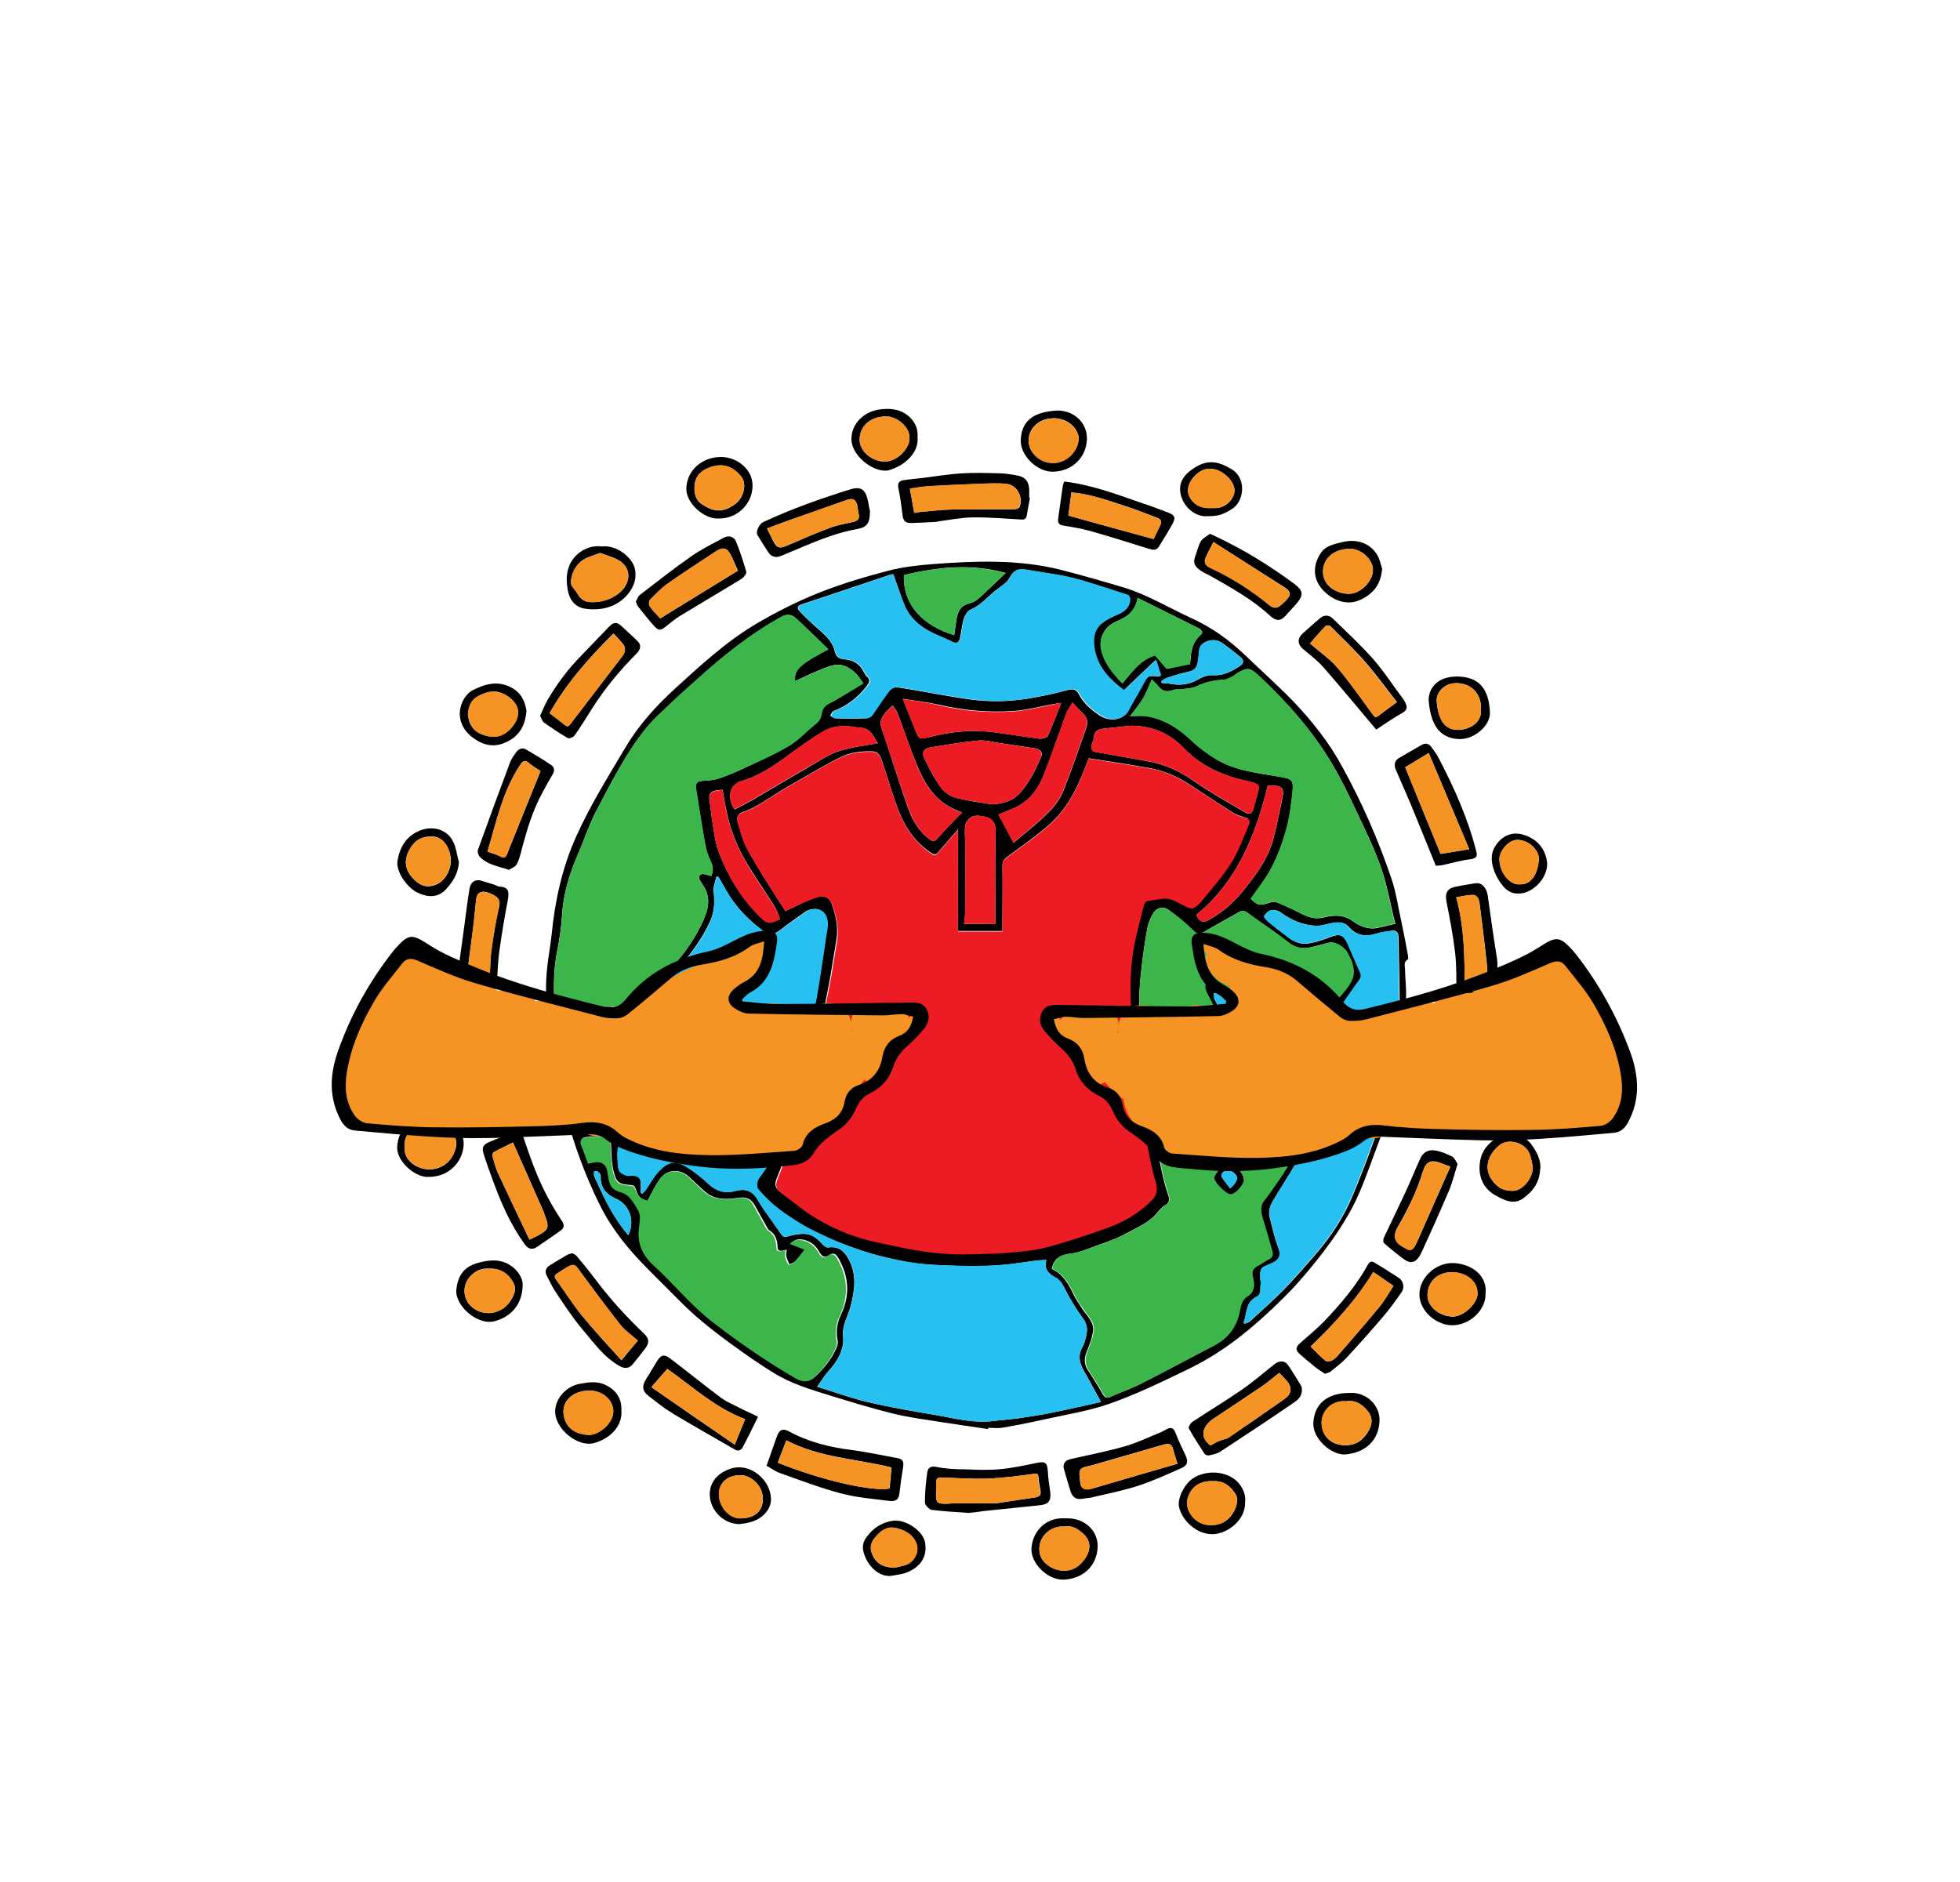 <svg xmlns="http://www.w3.org/2000/svg" xmlns:xlink="http://www.w3.org/1999/xlink" version="1.1" id="Layer_2" x="0px" y="0px" width="405px" height="389px" viewBox="0 0 405 389" enable-background="new 0 0 405 389" xml:space="preserve">
<g>
	<path d="M204.156 295.35c-3.227-0.479-6.458-0.93-9.679-1.445c-3.29-0.526-6.615-0.936-9.844-1.728 c-4.398-1.077-8.737-2.411-13.068-3.743c-4.005-1.23-8.047-2.453-11.644-4.656c-3.036-1.859-5.957-3.918-8.839-6.012 c-2.511-1.822-4.979-3.723-7.315-5.762c-2.206-1.925-4.221-4.068-6.308-6.129c-1.281-1.264-2.542-2.547-3.807-3.826 c-3.757-3.803-7.12-7.885-9.55-12.703c-3.972-7.877-6.645-16.195-8.649-24.753c-0.678-2.895-1.342-5.795-1.885-8.716 c-0.251-1.354-0.192-2.766-0.285-4.15c-0.154-2.289-0.394-4.576-0.45-6.867c-0.042-1.7 0.078-3.416 0.258-5.11 c0.236-2.224 0.676-4.428 0.9-6.653c0.702-6.984 2.163-13.771 5.061-20.2c2.923-6.485 6.666-12.513 10.303-18.606 c2.758-4.62 6.336-8.512 10.259-12.093c5.265-4.807 10.535-9.67 16.704-13.303c4.104-2.417 8.406-4.588 12.826-6.357 c4.666-1.867 9.527-3.303 14.394-4.583c3.058-0.804 6.269-1.144 9.435-1.387c4.276-0.328 8.578-0.553 12.862-0.469 c4.64 0.1 9.3 0.6 13.8 1.775c4.23 1.1 8.4 2.3 12.6 3.554c4.903 1.5 9.3 4.2 13.9 6.3 c4.21 1.9 7.8 4.5 11.1 7.634c3.338 3.2 6.8 6.3 10 9.583c3.895 4.1 7.4 8.5 10.1 13.5 c4.098 7.4 7.5 15.2 10.2 23.198c0.994 2.9 1.4 6.1 2.1 9.148c0.475 2.2 0.9 4.5 1.3 6.7 c0.052 0.3 0.1 0.7 0 0.769c-0.981 0.5-0.617 1.39-0.608 2.116c0.022 1.9 0.3 3.8 0.2 5.7 c-0.143 3.638-0.39 7.272-0.692 10.902c-0.697 8.346-3.836 16.021-6.685 23.766c-1.146 3.115-2.34 6.257-3.922 9.2 c-1.718 3.149-3.75 6.166-5.943 9.01c-2.481 3.218-5.122 6.355-8.004 9.217c-5.831 5.788-12.096 11.102-19.562 14.7 c-5.314 2.568-10.65 5.188-16.199 7.156c-4.574 1.625-9.468 2.365-14.233 3.435c-2.673 0.601-5.365 1.126-8.066 1.6 c-1.007 0.168-2.065 0.025-3.102 0.025C204.184 295.1 204.2 295.2 204.2 295.35z M162.283 188.3 c2.355-1.103 4.35-2.124 6.415-2.975c1.396-0.576 2.7 0.1 3.2 1.584c0.828 2.4 1.4 4.9 0.9 7.5 c-0.53 3.053-0.964 6.125-1.546 9.167c-0.962 5.035-1.943 10.068-3.041 15.076c-0.936 4.271-1.841 8.569-3.136 12.7 c-1.295 4.173-3.049 8.202-4.621 12.287c-0.444 1.153-0.256 1.9 0.7 2.644c0.948 0.7 1.9 1.4 2.8 2.1 c3.771 3.1 8 5.4 12.6 6.934c3.062 1 6.3 1.6 9.5 2.269c4.647 1 9.3 1.6 14.1 1.4 c2.545-0.062 5.099-0.048 7.632-0.266c2.775-0.239 5.604-0.433 8.281-1.135c4.303-1.129 8.533-2.563 12.729-4.054 c3.239-1.147 6.186-2.856 8.714-5.274c1.272-1.217 1.74-2.237 1.181-4.104c-1-3.32-1.564-6.777-2.211-10.197 c-0.422-2.238-0.705-4.506-0.98-6.768c-0.364-2.973-0.686-5.951-0.98-8.934c-0.342-3.455-0.771-6.912-0.914-10.379 c-0.18-4.281-0.136-8.582 0.705-12.81c0.547-2.756 1.281-5.476 1.973-8.202c0.076-0.304 0.365-0.725 0.626-0.784 c1.071-0.242 2.163-0.4 3.257-0.524c1.863-0.212 3.3 0.9 4.8 1.66c0.472 0.2 1.1 0.4 1.6 0.3 c0.592-0.226 1.135-0.74 1.547-1.251c2.119-2.634 4.416-5.165 6.209-8.009c1.527-2.421 2.479-5.21 3.636-7.857 c0.312-0.714 0.136-1.245-0.788-1.48c-0.898-0.229-1.807-0.587-2.589-1.082c-3.011-1.9-5.966-3.889-8.954-5.824 c-2.49-1.611-5.202-2.75-8.111-3.278c-4.121-0.748-8.271-1.342-12.55-2.024c-0.289 0.76-0.637 1.703-1.006 2.6 c-1.634 4.139-3.704 8.054-7.06 11.03c-2.668 2.365-5.614 4.422-8.5 6.529c-0.785 0.572-1.293 1.029-1.268 2.1 c0.083 3.6 0 7.2 0 10.797c0 0.9 0 1.7 0 2.644c-3.089 0-6.06 0-9.159 0c0-6.995 0-13.913 0-21.009 c-1.496 1.712-2.851 3.255-4.195 4.807c-0.411 0.475-0.721 0.488-1.297 0.111c-3.158-2.065-5.283-4.999-6.642-8.391 c-1.435-3.579-2.447-7.327-3.689-10.984c-0.291-0.858-0.759-1.629-1.874-1.662c-2.359-0.069-4.714 0.221-6.785 1.3 c-3.627 1.834-7.107 3.958-10.653 5.954c-3.227 1.815-6.107 4.24-9.695 5.436c-0.415 0.138-0.96 1.033-0.851 1.4 c0.639 2.2 1.2 4.4 2.3 6.389C156.97 180.1 159.7 184.2 162.3 188.309z M216.23 260.4 c-0.812 0.053-1.477 0.062-2.131 0.144c-2.375 0.299-4.738 0.714-7.119 0.909c-2.416 0.197-4.851 0.285-7.273 0.2 c-3.33-0.062-6.674-0.133-9.979-0.504c-2.784-0.312-5.551-0.941-8.269-1.647c-2.478-0.642-4.905-1.506-7.306-2.402 c-1.885-0.704-3.721-1.557-5.533-2.438c-1.471-0.716-2.919-1.503-4.294-2.386c-1.542-0.988-3.056-2.045-4.46-3.219 c-1.19-0.992-2.269-2.144-3.264-3.336c-0.289-0.346-0.277-1.122-0.123-1.611c0.18-0.572 0.661-1.053 1.022-1.563 c2.756-3.906 4.879-8.106 5.943-12.797c1.592-7.019 3.244-14.024 4.745-21.062c0.727-3.412 1.18-6.884 1.733-10.332 c0.336-2.094 0.589-4.203 0.952-6.292c0.51-2.942-1.05-4.75-3.562-4.048c-0.261 0.073-0.527 0.188-0.747 0.3 c-1.752 1.255-3.533 2.476-5.226 3.807c-1.275 1.002-2.407 1.184-3.65 0.265c-3.114-2.302-5.758-5.038-7.671-8.435 c-0.524-0.93-1.06-1.854-1.59-2.78c-0.138 0.014-0.276 0.029-0.414 0.043c-0.204 1.003-0.671 2.037-0.56 3 c0.254 2.2 0.2 4.276-0.789 6.337c-1.824 3.94-4.464 7.292-7.283 10.531c-2.335 2.684-2.501 5.1 0.6 7.3 c1.67 1.2 2.2 4.7 1.1 6.553c-1.017 1.68-1.469 1.729-2.95 0.421c-1.835-1.624-3.677-3.243-5.554-4.82 c-0.935-0.784-1.956-1.552-3.292-1.22c-2.473 0.611-4.848-0.266-7.253-0.487c-1.986-0.185-3.884-0.909-5.894 0.1 c-0.854 0.407-1.292 0.862-1.213 1.76c0.315 3.6 0.6 7.2 1 10.72c0.17 1.5 0.8 1.6 2.2 1.2 c0.861-0.288 2.01-0.669 2.704-0.334c2.251 1.1 2.9 3.1 1.9 5.263c-0.621 1.42-1.667 2.648-2.431 4 c-0.214 0.383-0.306 1.102-0.088 1.387c0.243 0.3 0.9 0.4 1.4 0.424c0.902 0 1.805-0.191 2.707-0.188 c1.25 0 2.2 0.6 3 1.618c0.919 1.3 0.2 2.8 0.3 4.251c0.081 1 0 2 0.3 2.8 c0.167 0.5 0.9 0.9 1.5 1.09c0.409 0.2 0.9 0 1.4 0.037c1.159 0 1.6 0.5 1.6 1.7 c0.006 0.6 0 1.2 0 1.867c0.107 0.1 0.2 0.1 0.3 0.157c0.255-0.274 0.545-0.524 0.758-0.829 c0.876-1.251 1.584-2.654 2.622-3.748c2.026-2.138 3.461-2.363 5.757-0.966c1.602 1 3.1 2.2 4.5 3.5 c1.617 1.5 3.4 2.1 5.5 1.519c1.981-0.524 3.5-0.254 4.7 1.771c1.455 2.5 3.3 4.8 4.9 7.2 c0.374 0.5 0.7 0.6 1.4 0.4c1.052-0.314 2.178-0.519 3.273-0.521c1.556-0.003 2.7 0.9 3.7 2 c0.358 0.4 0.9 0.9 1.3 0.81c2.083-0.313 3.3 0.7 4.2 2.379c1.759 3.2 1.3 6.5 0.4 9.9 c-0.541 2.029-1.743 3.754-1.515 6.149c0.25 2.625-1.097 5.05-2.972 7.068c-0.883 0.95-1.537 2.112-2.399 3.3 c3.689 1.1 7.1 2.4 10.6 3.186c4.649 1.1 9.4 1.9 14.1 2.686c3.853 0.7 7.7 1.7 11.7 1.2 c1.683-0.215 3.384-0.301 5.062-0.541c2.328-0.334 4.654-0.695 6.959-1.16c3.352-0.676 6.682-1.455 10.238-2.237 c-0.957-1.755-1.797-3.295-2.637-4.835c-1.107-2.033-2.648-3.984-1.2-6.496c0.156-0.27 0.293-0.56 0.384-0.855 c0.519-1.7 1.032-3.32-0.23-5.037c-1.383-1.877-2.617-3.891-3.688-5.963c-0.543-1.049-1.05-2.047-2.094-2.569 C216.544 263.2 215.7 262.2 216.2 260.396z M268.848 222.861c-0.809 0.635-1.392 1.162-2.041 1.6 c-1.988 1.305-3.779 1.883-5.623 0.437c-0.836-0.654-1.608-1.457-2.203-2.334c-1.319-1.941-2.606-3.917-3.729-5.977 c-2.067-3.791-4.015-7.649-5.985-11.491c-0.209-0.407-0.377-0.908-0.34-1.346c0.032-0.361 0.348-0.75 0.639-1.013 c0.127-0.113 0.6-0.035 0.8 0.116c1.733 1.6 3.5 3.2 5.1 4.892c2.811 2.8 5.6 5.7 8.3 8.6 c0.805 0.9 1.6 0.8 2.3 0.156c1.854-1.537 3.758-3.041 5.447-4.75c2.143-2.168 4.145-4.479 6.111-6.81 c2.422-2.87 2.464-4.577 0.705-7.942c-0.698-1.337-2.594-2.442-3.658-2.189c-1.178 0.277-2.341 0.619-3.516 0.9 c-1.836 0.457-3.449 0.332-5.069-0.977c-2.681-2.164-5.599-4.029-8.362-6.093c-0.652-0.488-1.119-0.475-1.759-0.109 c-2.414 1.383-4.87 2.695-7.259 4.12c-1.065 0.636-1.562 0.241-2.355-0.545c-1.527-1.514-3.232-2.877-4.99-4.125 c-0.987-0.703-2.25-0.394-2.918 0.556c-0.666 0.949-1.148 2.129-1.362 3.274c-0.527 2.815-0.919 5.662-1.24 8.5 c-0.253 2.237-0.44 4.496-0.44 6.745c0 2.1 0.3 4.3 0.4 6.39c0.147 1.7 0.3 3.5 0.5 5.2 c0.355 2.8 0.7 5.6 1.1 8.412c0.299 2.1 0.6 4.2 1 6.281c0.369 2.2 0.8 4.4 1.2 6.6 c0.461 2.2 0.9 4.4 1.6 6.482c0.369 1.1 0.8 1.996-0.564 2.733c-0.538 0.296-0.977 0.835-1.361 1.3 c-1.688 2.206-4.248 3.177-6.533 4.453c-2.209 1.235-4.69 1.996-7.086 2.88c-1.426 0.525-2.891 1.116-4.379 1.3 c-2.056 0.209-3.498 0.901-3.959 3.164c2.465 1.1 3.6 3.4 4.7 5.655c0.449 0.9 1.1 1.7 1.6 2.6 c1.012 1.5 2.6 2.8 2.2 4.905c-0.231 1.295-0.703 2.567-1.215 3.789c-0.558 1.328-0.668 2.6 0.1 3.8 c1.056 1.7 2.2 3.4 3.2 5.211c0.416 0.7 0.8 0.8 1.5 0.486c2.139-0.949 4.366-1.714 6.448-2.77 c5.008-2.539 9.938-5.229 14.928-7.809c3.011-1.557 4.739-3.994 5.322-7.293c0.206-1.172 0.469-2.225 1.639-2.941 c1.255-0.77 1.46-2.072 1.118-3.463c-0.436-1.771-0.225-2.213 1.339-3.021c0.625-0.324 1.187-0.775 1.819-1.074 c0.874-0.412 0.947-1.062 0.711-1.861c-0.646-2.172-1.288-4.342-1.943-6.51c-0.408-1.353-0.688-2.668 0.356-3.902 c0.582-0.688 1.099-1.436 1.614-2.176c2.063-2.959 4.246-5.887 5.242-9.403c0.699-2.476 1.026-5.056 1.549-7.581 C270.195 226.8 269.7 224.9 268.8 222.861z M146.953 181.061c0.553-1.157 0.359-2.099-0.158-3.127 c-0.52-1.033-0.883-2.186-1.089-3.327c-0.697-3.859-1.296-7.737-1.929-11.608c-0.177-1.085 0.229-1.519 1.318-1.608 c1.128-0.092 2.302-0.128 3.36-0.478c1.814-0.6 3.588-1.354 5.318-2.17c3.121-1.474 6.302-2.866 9.255-4.631 c1.973-1.179 3.564-2.985 5.39-4.431c0.76-0.602 1.203-1.228 1.308-2.218c0.059-0.562 0.409-1.198 0.827-1.588 c0.499-0.466 1.221-0.686 1.826-1.045c1.982-1.181 3.956-2.377 5.963-3.585c-0.494-0.706-0.845-1.38-1.353-1.9 c-1.285-1.318-2.821-2.267-4.732-1.872c-1.246 0.258-2.438 0.818-3.625 1.315c-1.467 0.614-2.902 1.303-4.376 2 c-0.238-2.346 0.877-3.406 6.873-6.583c-2.28-2.197-4.501-4.404-6.807-6.519c-0.765-0.701-1.798-0.776-2.758-0.251 c-6.53 3.576-12.271 8.217-17.764 13.19c-1.674 1.516-3.387 2.992-5.015 4.556c-1.885 1.812-3.88 3.554-5.502 5.6 c-4.08 5.11-6.974 10.976-10.021 16.716c-1.516 2.855-2.507 5.986-3.806 8.961c-1.783 4.085-3.068 8.271-3.334 12.8 c-0.146 2.465-0.521 4.934-1.007 7.358c-0.63 3.144-0.735 6.302-0.612 9.474c0.078 2 0.2 2 2.2 1.7 c0.383-0.064 0.752-0.21 1.128-0.316c1.391-0.396 2.737-0.719 3.9 0.617c0.217 0.2 0.9 0.1 1.3 0.1 c0.864-0.022 1.726-0.144 2.588-0.137c0.83 0 1.7 0.3 2.5 0.157c2.522-0.513 4.5 0.2 6.3 2 c1.609 1.6 3.3 3.2 5 4.792c1.418-2.2 1.267-4.021-0.394-5.7c-0.506-0.514-1.031-1.007-1.522-1.533 c-1.617-1.731-1.85-3.658-0.577-5.479c0.699-0.999 1.503-1.931 2.318-2.84c2.485-2.771 4.556-5.814 6.081-9.211 c1.096-2.441 1.605-4.89-0.084-7.328c-0.374-0.54-0.965-1.401-0.777-1.766c0.481-0.937 1.435-0.331 2.208-0.191 C146.745 181 146.9 181 147 181.061z M184.565 118.699c-0.153 0.015-0.435-0.008-0.681 0.1 c-6.083 2.034-12.152 4.109-18.25 6.097c-1.141 0.372-0.81 0.987-0.376 1.461c1.018 1.1 2.1 2.1 3.3 3.2 c1.599 1.4 3.4 2.8 3.9 4.955c0.372 1.5 1.1 1.7 2.3 1.786c1.305 0.1 2.4 0.7 3.2 1.7 c0.443 0.6 0.7 1.4 1.2 1.853c0.794 0.7 0.4 1.256-0.058 1.912c-1.805 2.386-4.075 4.127-6.875 5.2 c-0.304 0.117-0.46 0.615-0.686 0.937c0.333 0.2 0.7 0.5 1 0.552c2.159 0.1 4.3 0.1 6.5 0 c0.373-0.009 0.868-0.253 1.083-0.55c1.191-1.647 2.261-3.385 3.493-4.999c0.351-0.459 1.149-0.923 1.668-0.851 c2.949 0.4 5.9 1 8.8 1.482c2.984 0.5 6 1.1 9 1.287c2.646 0.2 5.4 0.1 7.982-0.237 c3.209-0.423 6.396-1.129 9.527-1.959c1.165-0.309 1.842-0.108 2.3 0.799c1.026 2 2.6 3.3 4.4 4.5 c1.9 1.2 4.7 1.1 5.836-1.141c0.873-1.699 1.914-3.311 2.807-5c1.148-2.172 1.117-2.188 3.469-1.966 c0.063 0 0.136-0.064 0.357-0.177c-0.295-0.955-0.597-1.937-0.986-3.203c-2.293 2.162-4.442 4.186-6.641 6.3 c-2.771-2.17-5.249-4.533-6-8.136c-0.449-2.152-0.363-4.301 1.529-5.794c1.023-0.809 2.271-1.371 3.482-1.896 c1.367-0.593 2.189-1.52 2.271-3.004c0.018-0.303-0.223-0.831-0.455-0.907c-3.713-1.208-7.405-2.514-11.184-3.477 c-3.104-0.791-6.318-1.149-9.481-1.714c-2.065-0.369-2.833 0.008-3.821 1.826c-0.216 0.397-0.588 0.727-0.938 1 c-0.534 0.461-1.104 0.884-1.674 1.302c-1.801 1.321-3.156 3.194-5.346 4.068c-0.624 0.25-1.136 1.197-1.364 1.9 c-0.393 1.258-0.491 2.604-0.772 3.9c-0.186 0.854-0.592 1.349-1.605 0.851c-1.58-0.777-3.259-1.366-4.797-2.212 c-2.217-1.221-4.081-2.886-5.08-5.278C186.109 123.1 185.4 120.9 184.6 118.699z M256.951 273.3 c0.092 0.1 0.2 0.2 0.3 0.275c0.353-0.164 0.771-0.253 1.045-0.504c2.316-2.115 4.687-4.185 6.883-6.42 c2.217-2.258 4.279-4.672 6.367-7.056c3.305-3.772 6.067-7.901 7.992-12.557c3.26-7.882 6.26-15.854 8.111-24.205 c0.568-2.562 1.046-5.16 1.3-7.769c0.263-2.688 0.272-5.405 0.263-8.109c-0.019-4.426-0.135-8.85-0.23-13.272 c-0.02-0.855-0.373-1.483-1.385-1.323c-1.041 0.164-2.109 0.257-3.102 0.58c-2.25 0.734-4.183 0.46-5.795-1.387 c-0.93-1.063-2.152-0.986-3.395-0.763c-1.155 0.207-2.326 0.618-3.469 0.555c-2.681-0.146-5.059-1.216-7.235-2.799 c-0.507-0.369-1.345-0.564-1.945-0.438c-0.56 0.117-1.104 0.704-1.442 1.222c-0.098 0.1 0.5 0.9 0.9 1.2 c1.428 1.2 2.9 2.3 4.4 3.411c1.182 0.9 2.6 1.3 4 1.037c1.525-0.259 3.022-0.789 4.478-1.346 c1.781-0.683 2.646-0.458 3.5 1.307c0.896 1.9 1.6 3.9 2.6 5.799c0.331 0.7 0.4 1.224-0.073 1.8 c-2.065 2.765-3.854 5.796-6.245 8.24c-2.9 2.967-6.306 5.44-9.598 8.217c-1.077-1.194-1.984-2.231-2.926-3.24 c-2.495-2.674-5-5.339-7.514-7.995c-0.74-0.785-1.471-1.597-2.312-2.262c-0.347-0.273-0.974-0.193-1.472-0.273 c0.041 0.426-0.031 0.9 0.1 1.271c1.139 2.4 2.2 4.8 3.5 7.071c1.908 3.4 4 6.8 6.8 9.6 c1.147 1.1 3.2 1.4 4.5 0.384c1.287-0.959 2.488-2.031 3.773-3.092c2.203 4.5 2.4 9.1 0.9 13.8 c-1.453 4.668-4.283 8.604-6.763 12.729c-0.851 1.413-1.869 2.791-1.41 4.588c0.541 2.1 1 4.3 1.8 6.3 c0.724 1.922-0.12 2.702-1.628 3.323c-2.124 0.873-2.131 0.869-2.104 3.123c0.004 0.4 0.2 0.7 0.1 1.1 c-0.237 0.9 0.3 2.074-0.93 2.687C257.336 269.1 257.7 271.5 257 273.299z M233.496 148 c1.234 0 2.402-0.159 3.5 0.029c3.732 0.6 6.7 2.6 9.4 5.208c1.523 1.4 3.3 2.7 5.1 3.8 c3.843 2.2 8.2 2.7 12.5 3.422c2.979 0.5 3.3 0.6 3.1 3.199c-0.277 2.571-0.59 5.175-1.273 7.7 c-0.742 2.691-1.723 5.366-2.988 7.848c-1.178 2.308-2.869 4.353-4.359 6.548c1.362 1.4 1.8 1.5 3.9 0.8 c0.515-0.177 1.217-0.173 1.7 0.033c1.692 0.7 3.4 1.5 5 2.335c1.422 0.7 2.8 1.1 4.4 0.7 c2.094-0.542 4.214-0.595 6 0.724c1.693 1.2 3.4 1.9 5.5 1.359c1.111-0.267 2.229-0.519 3.367-0.784 c-0.139-0.513-0.226-0.811-0.3-1.112c-0.794-3.265-1.391-6.595-2.435-9.779c-1.019-3.112-2.383-6.126-3.788-9.091 c-2.13-4.491-4.162-9.06-6.71-13.312c-4.002-6.677-9.167-12.475-14.833-17.812c-1.96-1.845-2.433-1.915-4.564-0.69 c-0.269 0.155-0.477 0.427-0.754 0.556c-0.694 0.325-1.407 0.834-2.121 0.848c-2.059 0.04-3.934 0.557-5.786 1.4 c-0.812 0.382-1.813 0.376-2.736 0.507c-0.627 0.088-1.317-0.032-1.883 0.188c-1.258 0.49-2.305 0.255-3.109-0.818 c-0.354-0.469-0.812-0.858-1.309-1.374c-0.688 1.506-1.176 2.846-1.884 4.056C235.398 145.6 234.5 146.7 233.5 148.026z M133.773 248.178c-1.49-0.445-1.799-0.676-2.424-2.479c-0.22-0.637-0.498-0.762-1.083-0.795c-2.685-0.155-2.973-0.822-3.484-2.891 c-0.439-1.777-0.431-3.674-0.516-5.521c-0.043-0.943-0.385-1.62-1.305-1.656c-1.346-0.053-2.718-0.011-4.044 0.2 c-0.763 0.125-1.1 0.768-0.721 1.648c0.508 1.2 0.9 2.4 1.4 3.724c0.404-0.085 0.815-0.171 1.226-0.259 c1.342-0.283 2.4 0.3 2.7 1.498c0.12 0.5 0.2 1 0.3 1.502c0.373 2 0.9 2.7 2.8 3.2 c0.626 0.2 1.3 0.6 1.7 1.14c0.656 0.8 1.2 1.6 1.7 2.541c0.25 0.5 0.4 1 0.4 1.6 c-0.041 1.261-0.357 2.523-0.283 3.771c0.145 2.4 1.3 4.4 3.1 6.015c4.141 3.8 7.6 8.2 12.1 11.6 c5.555 4.3 11.3 8.3 17.4 11.801c1.247 0.7 2.6 0.7 3.476-0.096c1.898-1.699 3.506-3.641 4.557-5.984 c0.216-0.482 0.424-1.09 0.322-1.572c-0.402-1.893-0.173-3.66 0.655-5.395c1.966-4.113 1.703-8.103-0.66-12 c-0.474-0.781-1.117-0.828-1.633-0.446c-1.161 0.858-1.687 0.241-2.214-0.693c-0.689-1.222-1.712-2.051-3.082-2.377 c-0.963-0.229-1.894-0.176-2.74 0.699c1.086 0.4 2 0.8 3 1.206c-0.725 0.904-1.346 1.773-2.071 2.5 c-0.3 0.32-0.823 0.431-1.244 0.637c-0.228-0.585-0.522-1.154-0.658-1.76c-0.083-0.371 0.079-0.798 0.139-1.264 c-1.464 0.41-1.878 0.308-1.909-0.498c-0.056-1.43-0.379-2.674-1.697-3.479c-0.216-0.131-0.354-0.415-0.488-0.651 c-0.849-1.502-1.695-3.004-2.524-4.518c-0.79-1.441-1.834-1.809-3.447-1.568c-2.443 0.359-4.906 0.475-6.941-1.365 c-1.059-0.959-2.116-1.92-3.141-2.916c-1.955-1.898-4.803-1.649-6.258 0.646C135.245 245.3 134.6 246.7 133.8 248.178z M205.045 166.231c2.133-0.121 4.135-0.723 5.376-1.988c2.228-2.267 3.509-5.085 4.759-7.924c0.354-0.807-0.297-1.518-1.285-1.654 c-2.446-0.338-4.884-0.745-7.328-1.099c-1.478-0.214-2.987-0.649-4.438-0.513c-3.277 0.308-6.531 0.881-9.786 1.4 c-1.508 0.241-1.954 1.08-1.27 2.449c0.889 1.8 1.8 3.6 2.9 5.229c0.883 1.4 2.2 2.5 3.8 2.8 C200.297 165.6 202.9 165.9 205 166.231z M235.076 123.575c-0.365 1.906-1.297 3.261-2.846 4.1 c-0.681 0.388-1.408 0.692-2.11 1.044c-1.914 0.961-2.996 3.209-2.588 5.294c0.577 2.9 2.4 5.1 4.4 7.2 c1.986-2.299 3.646-4.861 6.765-5.774c0.891 1 1.7 2 2.4 2.769c1.688-0.339 3.246-0.652 4.825-0.97 c0.119-2.242 0.308-4.417 2.19-6.028c0.625-0.535 0.123-1.091-0.439-1.373C243.543 127.8 239.4 125.7 235.1 123.575z M233.613 149.987c-1.922 0.207-3.844 0.413-5.764 0.622c-1.043 0.113-1.699 0.558-1.804 1.7 c-0.063 0.725-0.456 1.417-0.557 2.145c-0.039 0.3 0.3 0.8 0.5 0.883c3.738 0.7 7.5 1.3 11.2 2 c3.461 0.6 6.5 2 9.4 4.028c3.439 2.4 7.1 4.4 10.7 6.548c0.828 0.5 1.4 0.3 1.68-0.662 c0.306-1.089 0.57-2.189 0.896-3.271c0.477-1.576 0.272-1.959-1.314-2.334c-0.303-0.072-0.601-0.169-0.904-0.235 c-4.934-1.074-9.445-3.057-12.977-6.728C241.648 151.5 238 150 233.6 149.987z M207.785 118.4 c-7.254-1.964-14.146-1.207-21.003 0.459c-0.236 6.3 4.1 10.5 10.4 12.41c0.127-0.932 0.25-1.852 0.378-2.771 c0.238-1.696 0.649-3.241 2.632-3.754c0.664-0.172 1.37-0.474 1.872-0.924C203.896 122.2 205.7 120.4 207.8 118.438z M219.307 145.268c-0.656 0.097-1.068 0.146-1.479 0.219c-2.812 0.5-5.607 1.26-8.441 1.452c-5.14 0.348-10.252-0.114-15.302-1.274 c-2.404-0.552-4.873-0.817-7.548-1.251c0.923 2.3 1.8 4.4 2.6 6.447c0.705 1.9 0.9 2 2.8 1.5 c3.295-0.825 6.628-1.385 10.042-1.256c1.185 0 2.4 0.1 3.5 0.243c3.064 0.4 6.1 0.9 9.2 1.3 c0.605 0.1 1.649-0.179 1.848-0.59C217.509 149.9 218.3 147.7 219.3 145.268z M221.617 145.2 c-0.492 0.856-0.984 1.493-1.252 2.214c-1.565 4.208-2.989 8.471-4.639 12.646c-1.176 2.977-2.996 5.523-6.072 6.9 c-1.08 0.477-2.178 0.912-3.32 1.388c1.07 2 2.1 3.9 3.1 5.841c1.906-1.606 3.749-3.091 5.515-4.663 c1.927-1.716 3.772-3.599 4.738-5.995c1.735-4.307 3.211-8.72 4.772-13.096c0.404-1.136 0.229-2.151-0.731-3.008 C223.035 146.8 222.4 146 221.6 145.191z M198.784 167.886c-0.389-0.127-0.607-0.185-0.815-0.27 c-0.218-0.088-0.421-0.211-0.637-0.305c-4.181-1.821-6.33-5.407-7.94-9.369c-1.381-3.399-2.535-6.89-3.839-10.322 c-0.247-0.651-0.725-1.214-1.097-1.818c-0.521 0.516-1.107 0.983-1.549 1.56c-0.637 0.832-1.217 1.686-0.815 2.9 c1.83 5.4 3.5 10.9 5.4 16.345c0.941 2.7 2.3 5.2 4.7 6.937c0.542 0.4 0.9 0.4 1.297-0.054 C195.211 171.6 196.9 169.8 198.8 167.886z M181.42 153.605c-0.831-1.061-1.27-2.8-3.128-3.142 c-0.503-0.093-1.026-0.08-1.531-0.168c-2.271-0.4-4.57-0.318-6.545 0.825c-2.566 1.485-4.976 3.258-7.371 5 c-3.043 2.238-6.117 4.339-9.836 5.374c-0.796 0.222-1.75 1.124-1.968 1.9c-0.365 1.293-0.139 2.7 0.8 3.9 c1.416-0.765 2.851-1.492 4.239-2.298c3.588-2.085 7.141-4.23 10.737-6.302c2.128-1.226 4.204-2.673 6.497-3.448 C175.882 154.4 178.7 154.1 181.4 153.605z M199.183 190.917c2.248 0 4.3 0 6.5 0c0-0.59 0-1.024 0-1.458 c0-5.874-0.056-11.748 0.037-17.62c0.024-1.621-0.539-2.622-2.033-2.998c-0.858-0.217-1.873-0.387-2.667-0.124 c-0.646 0.215-1.39 1.042-1.521 1.708c-0.242 1.238-0.065 2.557-0.065 3.841c0 4.8 0 9.59-0.011 14.4 C199.42 189.4 199.3 190.2 199.2 190.917z M247.189 189.07c0.576 1.4 1.3 1.7 2.5 1.1 c0.454-0.224 0.889-0.495 1.319-0.764c2.479-1.547 4.519-3.58 6.319-5.852c2.389-3.015 4.658-6.138 5.705-9.9 c0.793-2.854 1.332-5.78 1.953-8.68c0.43-2.009-0.047-2.582-2.086-2.619c-0.312-0.006-0.625-0.001-0.936-0.001 C259.439 172.7 255.6 182.2 247.2 189.07z M149.27 163.187c-0.291 0.056-0.474 0.111-0.66 0.1 c-1.795 0.113-2.27 0.762-1.959 2.482c0.223 1.2 0.3 2.5 0.5 3.745c0.384 2.2 0.6 4.4 1.3 6.4 c1.736 4.6 4.2 8.9 7.6 12.51c2.247 2.3 2.4 2.8 5.1 1.506c-0.325-0.811-0.541-1.704-1.004-2.442 c-1.745-2.789-3.616-5.499-5.354-8.292c-2.336-3.753-4.006-7.785-4.787-12.16C149.767 165.8 149.5 164.5 149.3 163.187z M239.889 140.833c0.065 0.1 0.1 0.2 0.2 0.352c0.589 0 1.2 0 1.8 0.153c2.008 0.4 4 0.1 5.684-0.903 c1.045-0.63 2.037-0.943 3.222-0.878c2.066 0.1 3.786-0.833 5.429-1.922c0.772-0.513 0.918-1.188 0.096-1.836 c-1.264-0.995-2.494-2.041-3.819-2.946c-1.204-0.823-2.751-0.672-3.864 0.11c-0.908 0.638-0.851 1.554-0.944 2.5 c-0.188 1.89-0.343 2.992-2.022 3.345c-1.521 0.319-3.011 0.796-4.494 1.267C240.686 140.2 240.3 140.6 239.9 140.833z M129.839 255.255c1.462-2.97 0.165-6.34-2.565-7.524c-1.733-0.754-2.952-1.899-3.13-3.893c-0.032-0.355 0.037-0.742-0.085-1.061 c-0.107-0.279-0.38-0.541-0.646-0.697c-0.158-0.092-0.622-0.007-0.642 0.075c-0.068 0.274-0.058 0.6 0 0.9 c0.141 0.4 0.4 0.9 0.6 1.29C125.097 248.2 127 252 129.8 255.255z M120.049 223.8 c-0.518 0.172-1.007 0.329-1.494 0.495c-1.414 0.483-1.828 1.101-1.415 2.503c0.376 1.3 0.9 2.5 1.4 3.8 C120.548 228.7 121.6 225.8 120 223.758z"/>
	<path d="M212.814 102.877c-0.221 1.231-0.446 2.461-0.66 3.694c-0.115 0.673-0.497 0.871-1.163 0.8 c-3.326-0.184-6.656-0.481-9.98-0.44c-2.382 0.03-4.759 0.53-7.138 0.823c-0.117 0.014-0.23 0.071-0.347 0.1 c-1.703 0.086-3.406 0.199-5.11 0.239c-1.398 0.033-1.78-0.421-1.944-1.794c-0.214-1.791-0.452-3.585-0.826-5.347 c-0.214-1.005 0.061-1.556 1.01-1.702c1.398-0.215 2.812-0.328 4.217-0.498c2.537-0.308 5.065-0.744 7.611-0.906 c2.519-0.161 5.057-0.104 7.583-0.038c1.369 0 2.7 0.2 4.1 0.459c1.688 0.3 2.4 1.2 2.5 2.9 c0.022 0.6 0 1.1 0 1.678C212.695 102.9 212.8 102.9 212.8 102.877z M188.908 106 c0.654-0.097 1.113-0.192 1.577-0.229c2.125-0.172 4.25-0.431 6.378-0.47c4.24-0.076 8.483-0.017 12.723-0.05 c0.371-0.003 0.963-0.18 1.073-0.438c0.829-1.939-0.441-4.509-2.515-4.768c-1.854-0.231-3.764-0.108-5.646-0.043 c-3.525 0.121-7.048 0.285-10.569 0.489c-1.24 0.072-2.47 0.31-3.918 0.5C188.323 102.7 188.6 104.3 188.9 105.96z"/>
	<path d="M158.387 302.939c0.76-2.147 1.47-4.174 2.192-6.193c0.456-1.273 1.209-1.592 2.417-0.926 c4.052 2.2 8.4 3.3 13 3.857c3.106 0.4 6.2 1.1 9.3 1.653c1.287 0.2 1.5 0.7 1.3 2 c-0.303 1.738-0.541 3.493-0.732 5.249c-0.131 1.205-0.619 1.799-2.09 1.622c-3.387-0.406-6.827-0.709-10.107-1.579 c-4.295-1.14-8.467-2.757-12.668-4.235C160.032 304 159.3 303.4 158.4 302.939z M160.726 302.3 c9.222 3.7 19.5 6 23.1 5.332c0.13-1.428 0.261-2.865 0.396-4.349c-7.259-1.79-14.895-2.022-21.734-5.595 C161.84 299.3 161.3 300.8 160.7 302.318z"/>
	<path d="M223.533 309.787c-1.393 0.186-2.041-0.572-2.391-1.771c-0.425-1.461-0.895-2.91-1.293-4.379 c-0.299-1.096 0.229-1.822 1.33-2.072c3.771-0.857 7.574-1.596 11.286-2.657c2.538-0.728 4.946-1.91 7.407-2.904 c0.398-0.161 0.768-0.396 1.15-0.599c0.968-0.512 1.535-0.285 1.9 0.797c0.578 1.5 1.3 3 2 4.5 c0.452 1 0.8 2.013-0.791 2.714c-2.894 1.282-5.787 2.605-8.783 3.6c-2.957 0.981-6.035 1.596-9.071 2.3 C225.413 309.6 224.5 309.6 223.5 309.787z M243.322 302.514c-0.381-1.228-0.706-2.07-0.897-2.943 c-0.255-1.166-0.954-1.312-1.94-1.026c-4.918 1.424-9.84 2.838-14.758 4.267c-0.86 0.25-2.028 0.312-2.467 0.9 c-0.42 0.562-0.086 1.695-0.062 2.577c0.03 1.1 0.8 1.7 1.9 1.499c0.573-0.118 1.137-0.295 1.699-0.458 C232.307 305.7 237.8 304.1 243.3 302.514z"/>
	<path d="M284.359 150.773c-3.715-4.405-7.234-8.686-10.887-12.85c-1.27-1.446-2.845-2.629-4.322-3.88 c-0.998-0.844-1.133-2.075 0.037-3.139c1.168-1.062 2.367-2.088 3.559-3.125c0.906-0.791 1.895-0.674 2.7 0.1 c2.777 2.7 5.6 5.3 8.2 8.222c2.289 2.6 4.2 5.6 6.3 8.365c0.206 0.3 0.4 0.6 0.5 0.9 c0.385 0.8 0.3 1.394-0.588 1.926C287.877 148.4 286 149.7 284.4 150.773z M270.698 133 c1.933 1.7 4 3.1 5.6 4.909c2.638 3.1 5 6.5 7.4 9.777c0.404 0.6 0.6 0.7 1.2 0.2 c1.175-0.914 2.396-1.771 3.765-2.773c-2.207-2.81-4.277-5.681-6.597-8.335c-2.265-2.592-4.772-4.972-7.211-7.408 c-0.164-0.165-0.788-0.162-0.942 0.003C272.747 130.6 271.7 131.8 270.7 132.975z"/>
	<path d="M200.176 312.678c-2.682-0.197-5.18-0.293-7.646-0.63c-0.554-0.075-1.409-0.993-1.412-1.528 c-0.01-2.047 0.201-4.104 0.471-6.137c0.128-0.966 0.635-1.463 1.897-1.211c1.924 0.4 3.9 0.5 5.9 0.5 c2.406 0.1 4.8 0.2 7.225-0.027c2.488-0.223 4.959-0.744 7.412-1.261c1.979-0.418 2.373-0.16 2.5 1.8 c0.071 1.4 0.3 2.8 0.5 4.226c0.182 1.858-0.375 2.508-2.258 2.701c-3.879 0.399-7.758 0.802-11.635 1.2 C202.039 312.5 201 312.6 200.2 312.678z M197.274 310.684c2.822 0 5.6 0 8.467-0.002c0.157 0 0.317-0.015 0.476-0.039 c2.521-0.385 5.041-0.791 7.566-1.147c1.131-0.16 1.41-0.533 1.178-1.654c-0.176-0.843-0.302-1.7-0.387-2.558 c-0.063-0.647-0.176-0.781-0.945-0.676c-3.159 0.436-6.336 0.852-9.518 0.983c-2.976 0.125-5.966-0.132-8.95-0.188 c-1.723-0.033-1.723-0.006-1.727 1.707C193.425 310.8 192.9 311 197.3 310.684z"/>
	<path d="M305.676 207.456c-0.906-0.203-2.359-0.497-3.794-0.86c-0.704-0.179-0.925-0.709-0.935-1.449 c-0.037-2.744 0.044-5.51-0.271-8.226c-0.408-3.535-1.087-7.044-1.779-10.539c-0.34-1.717 0.068-2.717 1.748-3.083 c1.416-0.309 2.85-0.543 4.281-0.759c1.263-0.19 2.3 1 2.5 2.652c0.604 4.3 1.2 8.6 1.9 12.9 c0.353 2.114-0.396 4.119-0.344 6.188c0.007 0.268-0.12 0.534-0.138 0.805C308.786 206.7 307.8 207.5 305.7 207.456z M302.634 204.572c1.146 0.2 2.2 0.4 3.3 0.496c1.021 0.1 1.558-0.437 1.51-1.48c-0.075-1.625-0.086-3.257-0.263-4.871 c-0.431-3.955-0.923-7.903-1.431-11.849c-0.116-0.903-0.361-1.93-1.52-1.917c-1.098 0.013-2.19 0.31-3.323 0.5 C302.613 191.8 302.7 198.1 302.6 204.572z"/>
	<path d="M105.189 179.772c-2.247-0.735-4.439-1.047-6.024-2.666c-0.316-0.323-0.554-1.052-0.413-1.445 c2.161-6.033 4.374-12.048 6.625-18.048c0.297-0.792 0.816-1.523 1.336-2.203c0.521-0.682 1.236-0.98 2.076-0.464 c1.702 1 3.4 2 5.1 3.163c0.562 0.4 0.8 1 0.4 1.766c-0.74 1.247-1.436 2.521-2.136 3.8 c-2.08 3.771-3.288 7.858-4.374 11.994c-0.267 1.017-0.518 2.075-1.017 2.981C106.443 179.2 105.7 179.4 105.2 179.772z M111.68 159.353c-0.854-0.58-1.66-1.012-2.32-1.606c-0.859-0.772-1.289-0.531-1.877 0.349c-3.619 5.416-4.896 11.689-6.748 17.9 c0.98 0.4 1.9 0.6 2.8 1.081c0.753 0.4 1 0 1.25-0.534c0.138-0.323 0.234-0.664 0.365-0.989 C107.299 170.2 109.5 164.8 111.7 159.353z"/>
	<path d="M273.793 283.932c-0.656-0.441-1.359-0.854-1.988-1.354c-1.08-0.859-2.119-1.772-3.169-2.67 c-1.019-0.872-0.964-1.466 0.085-2.39c1.754-1.548 3.577-3.037 5.18-4.733c3.299-3.494 6.41-7.156 8.74-11.398 c0.35-0.636 0.743-0.815 1.327-0.459c1.703 1 3.4 2.1 5.1 3.193c0.99 0.7 1.2 2.1 0.5 3 c-1.163 1.676-2.356 3.343-3.679 4.894c-2.492 2.92-5.045 5.791-7.652 8.608c-0.958 1.036-2.128 1.882-3.236 2.8 C274.721 283.7 274.3 283.7 273.8 283.932z M270.805 278.29c1.02 1 2 2 3 2.9 c0.263 0.2 0.9 0.2 1.3 0.027c0.486-0.209 0.935-0.603 1.289-1.012c2.895-3.343 5.809-6.67 8.617-10.082 c1.1-1.336 1.946-2.879 2.93-4.359c-1.496-1.029-2.803-1.928-4.164-2.864C280.134 268.8 275.6 273.7 270.8 278.29z"/>
	<path d="M296.682 178.92c-1.718-4.221-3.345-8.283-5.021-12.325c-1.05-2.531-2.187-5.025-3.254-7.548 c-0.396-0.936-0.283-1.815 0.657-2.378c1.545-0.925 3.123-1.799 4.683-2.702c0.78-0.453 1.452-0.319 2 0.4 c0.568 0.8 1.2 1.6 1.6 2.448c3.188 6.1 6 12.4 7.7 19.141c0.212 0.8 0.2 1.428-1.048 1.6 c-2.087 0.247-4.13 0.857-6.195 1.295C297.376 178.9 297 178.9 296.7 178.92z M303.587 175.5 c-2.804-6.657-5.575-13.242-8.369-19.876c-1.69 1.025-3.28 1.99-4.856 2.945c2.477 6.1 4.9 12 7.3 17.9 C299.669 176.2 301.6 175.8 303.6 175.516z"/>
	<path d="M107.577 233.345c0.659 1.9 1.3 3.9 2 5.783c1.602 4.6 3.7 9 6.4 13 c0.754 1.1 0.7 1.655-0.427 2.418c-1.538 1.081-3.087 2.146-4.646 3.194c-0.916 0.615-1.747 0.411-2.404-0.488 c-2.967-4.061-4.96-8.607-6.661-13.299c-0.666-1.836-1.35-3.668-1.922-5.533c-0.406-1.322-0.031-1.893 1.246-2.419 C103.167 235.2 105.2 234.3 107.6 233.345z M109.432 256.202c0.649-0.322 1.181-0.571 1.7-0.845 c2.222-1.176 2.417-1.717 1.494-4.062c-0.114-0.29-0.184-0.6-0.31-0.884c-2.069-4.688-4.143-9.376-6.314-14.286 c-1.299 0.641-2.667 1.284-3.996 2.002c-0.184 0.1-0.299 0.594-0.231 0.848c0.292 1.1 0.6 2.2 1 3.2 c1.946 4.2 4 8.5 6 12.684C108.963 255.3 109.2 255.8 109.4 256.202z"/>
	<path d="M111.605 147.93c0.537-1.153 0.95-2.252 1.533-3.254c1.946-3.346 4.257-6.422 6.975-9.19 c1.925-1.96 3.795-3.973 5.715-5.938c1.041-1.065 1.646-1.045 2.711-0.043c1.07 1 2.2 2 3.2 3 c0.753 0.7 0.7 1.621-0.074 2.433c-3.494 3.5-6.649 7.273-9.297 11.46c-1.192 1.886-2.359 3.791-3.634 5.6 c-0.25 0.358-1.124 0.71-1.41 0.545c-1.691-0.975-3.321-2.067-4.909-3.207C112.06 149.1 111.9 148.5 111.6 147.93z M126.756 130.946c-5.075 5.005-9.707 10.269-13.196 16.454c1.079 0.8 2.1 1.6 3.1 2.4 c0.479 0.4 0.8 0.4 1.163-0.121c3.588-4.708 7.193-9.403 10.798-14.098c0.663-0.863 0.715-1.749 0.031-2.589 C128.078 132.3 127.4 131.6 126.8 130.946z"/>
	<path d="M268.997 286.883c0.17 1.709-0.841 2.449-1.694 3.034c-5.003 3.433-10.066 6.778-15.146 10.1 c-0.663 0.433-1.524 0.596-2.318 0.775c-0.28 0.064-0.78-0.096-0.93-0.318c-1.144-1.729-2.271-3.474-3.271-5.285 c-0.134-0.244 0.368-1.072 0.77-1.338c3.394-2.25 6.889-4.349 10.236-6.66c2.32-1.604 4.461-3.475 6.678-5.229 c1.003-0.794 2.125-0.813 2.8 0.132c0.975 1.4 1.8 2.8 2.7 4.258C268.984 286.6 269 286.9 269 286.883z M250.129 298.729c0.732-0.379 1.309-0.723 1.922-0.981c0.606-0.257 1.336-0.299 1.862-0.656c3.921-2.663 7.812-5.37 11.694-8.089 c1.186-0.83 1.401-2.115 0.539-3.279c-0.535-0.723-1.215-1.336-1.82-1.986c-1.219 0.955-2.286 1.892-3.45 2.7 c-3.333 2.273-6.707 4.488-10.062 6.73C248.172 294.9 248 297.2 250.1 298.729z"/>
	<path d="M118.251 258.99c0.283 0.2 0.7 0.3 0.9 0.592c1.248 1.5 2.5 3 3.7 4.6 c3.055 4.1 6.5 7.9 10.2 11.418c1.123 1.1 1.2 1.9 0.2 3.188c-0.83 1.097-1.677 2.181-2.543 3.2 c-0.699 0.861-1.651 0.907-2.625 0.368c-3.292-1.822-5.393-4.871-7.738-7.621c-1.976-2.314-3.635-4.908-5.35-7.435 c-0.789-1.163-1.406-2.447-2.044-3.705c-0.42-0.827-0.171-1.571 0.598-2.058c1.251-0.789 2.535-1.527 3.814-2.273 C117.599 259.2 117.9 259.1 118.3 258.99z M131.795 277.071c-1.309-1.173-2.697-2.106-3.684-3.357 c-3.011-3.817-5.895-7.737-8.763-11.664c-0.581-0.795-1.159-0.707-1.808-0.362c-0.826 0.438-1.585 0.998-2.394 1.5 c-0.611 0.358-0.656 0.715-0.234 1.298c1.764 2.4 3.4 5 5.3 7.354c2.604 3.2 5.4 6.2 8.2 9.3 C129.64 279.6 130.7 278.4 131.8 277.071z"/>
	<path d="M156.638 292.805c-1.101 2.211-2.09 4.299-3.184 6.329c-0.32 0.595-0.931 0.89-1.694 0.4 c-4.245-2.474-8.537-4.867-12.745-7.399c-1.738-1.047-3.335-2.337-4.948-3.578c-1.395-1.074-1.478-2.102-0.506-3.617 c0.781-1.217 1.479-2.488 2.256-3.709c0.816-1.282 1.511-1.368 2.678-0.461c3.53 2.7 7 5.5 10.6 8.2 c1.088 0.8 2.4 1.3 3.6 1.938C153.995 291.6 155.3 292.1 156.6 292.805z M134.61 286.7 c5.73 4 11.4 7.9 17.2 11.871c0.746-1.818 1.437-3.506 2.158-5.264c-6.209-2.342-10.916-6.755-16.084-10.393 C136.811 284.1 135.8 285.3 134.6 286.686z"/>
	<path d="M219.921 99.518c5.753 0.7 11 2.7 16.2 4.517c1.849 0.6 3.7 1.3 5.5 2 c1.177 0.5 1.3 1 0.7 2.158c-0.914 1.641-1.893 3.248-2.893 4.838c-0.496 0.788-1.211 0.623-2 0.4 c-4.094-1.284-8.191-2.568-12.32-3.737c-1.8-0.51-3.674-0.77-5.523-1.096c-0.834-0.147-1.037-0.657-0.941-1.369 c0.303-2.253 0.622-4.505 0.955-6.755C219.664 100.1 219.8 99.8 219.9 99.518z M238.352 111.4 c0.366-0.738 0.803-1.616 1.239-2.493c0.585-1.178 0.454-1.557-0.771-2.015c-2.125-0.795-4.237-1.634-6.396-2.33 c-3.587-1.156-7.144-2.467-11.035-2.799c-0.215 1.621-0.425 3.199-0.635 4.785C226.66 108.2 232.4 109.8 238.4 111.416z"/>
	<path d="M131.371 124.367c0.282-0.48 0.457-1.115 0.874-1.436c3.512-2.707 7.004-5.449 10.636-7.988 c2.078-1.453 4.389-2.577 6.627-3.79c1.074-0.583 2.162-0.292 2.6 0.828c0.821 2 1.5 4.1 2.1 6.2 c0.104 0.384-0.553 1.188-1.047 1.491c-4.208 2.583-8.471 5.073-12.687 7.642c-0.999 0.609-1.898 1.389-2.812 2.1 c-1.18 0.954-1.565 1.002-2.555-0.102c-1.155-1.289-2.222-2.659-3.306-4.01C131.638 125.1 131.6 124.8 131.4 124.367z M136.416 127.809c5.417-3.326 10.764-6.609 16.062-9.862c-0.529-1.191-0.914-2.133-1.359-3.045 c-0.834-1.71-1.668-1.958-3.25-0.917c-3.334 2.193-6.688 4.361-9.946 6.663c-1.331 0.94-2.475 2.163-3.613 3.3 c-0.24 0.249-0.277 1.018-0.071 1.312C134.846 126.2 135.6 126.9 136.4 127.809z"/>
	<path d="M102.78 208.697c1.115 6.5 2.2 12.8 3.3 19.154c0.355 2.103-0.177 2.932-2.262 3.6 c-0.902 0.311-1.797 0.652-2.72 0.888c-1.334 0.341-2.003-0.062-2.45-1.364c-1.51-4.398-2.245-8.945-2.614-13.563 c-0.121-1.512-0.269-3.021-0.393-4.532c-0.029-0.355-0.068-0.725-0.015-1.072c0.471-3.078 0.57-3.155 3.712-3.155 C100.539 208.7 101.8 208.7 102.8 208.697z M101.788 211.055c-0.761-0.164-1.446-0.386-2.146-0.449 c-2.059-0.187-2.625 0.352-2.479 2.422c0.1 1.4 0.3 2.9 0.5 4.257c0.654 3.7 1.3 7.4 2.1 11.1 c0.341 1.6 1.1 1.9 2.5 1.502c1.774-0.478 2.277-1.115 1.873-2.662C102.783 222 101.5 216.7 101.8 211.055z"/>
	<path d="M179.753 105.732c0.005 2.457-0.668 3.246-2.553 3.582c-3.95 0.704-7.658 2.153-11.333 3.7 c-1.512 0.637-3.016 1.292-4.54 1.9c-1.085 0.433-1.986 0.16-2.626-0.854c-0.731-1.159-1.495-2.298-2.192-3.477 c-0.408-0.688 0.385-2.308 1.221-2.695c5.826-2.698 11.854-4.853 17.979-6.751c1.939-0.601 2.963-0.123 3.5 1.8 C179.483 104 179.6 105.1 179.8 105.732z M158.478 109.215c0.491 1 0.9 1.8 1.3 2.6 c0.737 1.5 1.3 1.6 2.8 0.968c2.9-1.262 5.805-2.522 8.762-3.64c1.523-0.575 3.153-0.886 4.754-1.229 c0.995-0.213 1.588-0.574 1.307-1.721c-0.14-0.567-0.136-1.169-0.263-1.741c-0.263-1.177-0.915-1.553-2.056-1.155 c-3.577 1.247-7.148 2.51-10.716 3.781C162.434 107.7 160.5 108.5 158.5 109.215z"/>
	<path d="M301.189 240.553c-0.635 1.995-1.059 3.799-1.771 5.479c-1.805 4.255-3.691 8.476-5.639 12.7 c-1.223 2.635-2.434 2.549-4.193 1.15c-1.216-0.965-2.441-1.92-3.598-2.951c-0.195-0.176-0.198-0.782-0.059-1.082 c1.467-3.153 3.012-6.271 4.473-9.426c1.084-2.341 2.041-4.738 3.119-7.082c0.606-1.318 1.803-1.819 3.149-1.545 c1.171 0.2 2.3 0.7 3.4 1.232C300.579 239.3 300.8 240 301.2 240.553z M299.671 241.1 c-0.621-0.224-1.255-0.425-1.866-0.679c-2.051-0.847-3.148-0.406-3.795 1.713c-1.255 4.113-3.145 7.926-5.279 11.6 c-0.246 0.428-0.429 0.938-0.479 1.425c-0.175 1.7 1.2 2.2 2.4 2.897c0.765 0.5 1.3 0.2 1.735-0.56 c0.185-0.348 0.377-0.69 0.536-1.051C295.127 251.4 297.4 246.3 299.7 241.12z"/>
	<path d="M99.135 181.925c1.006 0.3 2 0.6 3 0.912c0.373 0.1 0.7 0.4 1.1 0.4 c1.861 0.1 2 1 1.7 2.781c-0.673 3.456-1.247 6.934-1.737 10.421c-0.291 2.069-0.366 4.17-0.496 6.3 c-0.111 1.792-0.722 2.454-2.609 2.641c-1.065 0.104-2.133 0.188-3.202 0.234c-1.118 0.049-1.582-0.688-1.839-1.641 c-0.578-2.135-0.239-4.264 0.04-6.391c0.286-2.181 0.596-4.356 0.894-6.536c0.335-2.451 0.62-4.91 1.028-7.349 C97.209 182.6 97.8 181.8 99.1 181.925z M101.162 202.902c0.126-2.324 0.113-4.517 0.395-6.67 c0.39-2.981 0.912-5.955 1.567-8.889c0.223-0.996 0.023-1.583-0.699-2.088c-0.445-0.312-0.953-0.559-1.466-0.742 c-1.429-0.51-2.366-0.086-2.537 1.185c-0.215 1.6-0.316 3.214-0.508 4.816c-0.281 2.34-0.6 4.676-0.901 7 c-0.181 1.402-0.371 2.805-0.531 4.211c-0.113 1 0.3 1.5 1.4 1.427C98.948 203.1 100 203 101.2 202.902z"/>
	<path d="M302.04 235.395c-0.533-0.114-1.08-0.187-1.597-0.354c-0.928-0.3-1.834-0.664-2.752-0.991 c-1.291-0.459-1.762-1.364-1.484-2.673c0.805-3.786 1.581-7.578 2.355-11.371c0.414-2.031 0.779-4.072 1.213-6.1 c0.205-0.961 0.621-1.785 1.783-1.908c1.125-0.12 2.256-0.441 3.368-0.389c1.511 0.1 2.7 1.9 2.5 3.5 c-0.268 1.909-0.392 3.842-0.731 5.735c-0.649 3.619-1.391 7.224-2.133 10.825c-0.182 0.875-0.482 1.729-0.782 2.6 C303.503 235 303 235.5 302 235.395z M303.477 213.955c-1.545-0.001-2.185 0.632-2.526 2.3 c-0.923 4.557-1.882 9.105-2.822 13.658c-0.19 0.926-0.097 1.8 0.9 2.23c0.523 0.3 1.1 0.4 1.7 0.6 c1.308 0.4 1.7 0.3 1.99-0.982c0.594-2.424 1.119-4.867 1.594-7.317c0.559-2.884 1.067-5.774 1.523-8.675 c0.24-1.522 0.021-1.707-1.557-1.819C303.956 213.9 303.7 214 303.5 213.955z"/>
	<path d="M249.995 110.326c0.614 0.3 1 0.4 1.3 0.587c5.718 2.7 11.1 6 16.2 9.8 c1.726 1.3 1.9 2.2 0.6 3.805c-0.752 0.92-1.605 1.757-2.386 2.655c-0.996 1.146-1.935 1.368-3.372 0 c-3.571-3.287-7.758-5.596-11.914-7.972c-0.781-0.446-1.631-0.787-2.369-1.293c-0.945-0.65-1.63-1.474-1.133-2.771 c0.418-1.089 0.645-2.278 1.217-3.271C248.557 111.2 249.4 110.8 250 110.326z M250.743 112 c-0.581 1.155-1.153 2.169-1.609 3.233c-0.431 1 0 1.7 1 2.14c4.396 2 8.5 4.6 12.2 7.7 c1.064 0.9 1.8 0.5 2.555-0.182c0.369-0.3 0.691-0.662 1.024-1.006c0.875-0.907 0.784-1.682-0.31-2.385 C260.727 118.4 255.9 115.3 250.7 112.014z"/>
	<path d="M108.778 146.97c-0.246 3.042-1.503 5.17-4.159 6.411c-2.498 1.167-4.713 0.701-6.877-0.892 c-3.074-2.264-3.388-5.608-1.782-8.181c0.399-0.64 0.99-1.278 1.647-1.618c2.574-1.332 5.2-2.101 8.049-0.592 C107.746 143.2 108.5 145 108.8 146.97z M96.67 147.635c0.053 0.3 0.1 0.7 0.2 1.1 c0.621 2.4 2.5 3.2 4.6 3.521c1.621 0.2 3.025-0.581 4.085-1.739c2.151-2.348 1.97-4.762-0.458-6.491 c-2.111-1.503-4.011-1.349-6.279-0.154C97.377 144.6 96.8 146 96.7 147.635z"/>
	<path d="M218.493 84.845c3.516-0.001 6.2 2.6 6.1 5.939c-0.131 3.733-2.983 6.565-6.881 6.7 c-3.386 0.152-6.873-3.333-6.795-6.47C211.041 86.7 213.9 85.1 218.5 84.845z M217.871 86.4 c-0.696 0.108-1.432 0.107-2.082 0.342c-3.2 1.158-4.104 4.505-2.412 6.775c2.504 3.4 7.5 2.6 9.146-1.235 c0.312-0.737 0.475-1.735 0.244-2.467C222.118 87.8 220.1 86.5 217.9 86.443z"/>
	<path d="M285.596 117.548c-0.242 3.122-1.785 5.298-4.826 6.552c-2.28 0.94-4.877 0.219-6.937-1.679 c-2.731-2.521-2.618-5.611-0.89-8.158c0.994-1.466 2.695-1.791 4.289-2.196c3.201-0.813 5.9 0.2 7.4 2.7 C285.09 115.6 285.3 116.6 285.6 117.548z M283.684 117.716c-0.002-2.124-2.51-4.398-4.922-4.301 c-2.992 0.12-5.31 1.814-5.388 4.621c-0.082 2.9 2.6 4.6 5.2 4.697C281.084 122.8 283.7 120.2 283.7 117.716z"/>
	<path d="M189.594 90.328c0.31 3.11-2.421 5.778-5.756 6.807c-2.907 0.897-7.806-2.736-7.905-6.243 c-0.094-3.316 2.616-5.961 6.167-6.314c2.353-0.234 4.4 0.1 6.1 1.866C189.263 87.6 189.7 88.8 189.6 90.328z M187.927 90.333c-0.001-2.091-2.64-4.406-5.088-4.274c-3.132 0.168-5.117 2-5.21 4.706c-0.085 2.5 2.6 4.7 5.3 4.6 C185.487 95.4 188.2 92.4 187.9 90.333z"/>
	<path d="M306.955 267.104c0.252 3.635-3.342 6.867-7.001 6.795c-3.17-0.062-6.591-2.896-6.656-6.295 c-0.065-3.48 3.321-6.696 7.06-6.56C303.994 261.2 307.2 263.5 307 267.104z M305.285 267.1 c-0.012-2.317-2.333-4.146-5.217-4.166c-3.021-0.021-5.049 1.956-5.104 4.684c-0.05 2.4 2.4 4.4 5.2 4.5 C302.677 272.1 305.6 269 305.3 267.075z"/>
	<path d="M128.404 291.545c0.248 3.411-2.636 5.924-5.716 6.715c-3.253 0.836-7.696-2.744-7.961-6.172 c-0.214-2.768 2.074-5.562 5.133-6.105c1.783-0.315 3.585-0.592 5.3 0.281C127.316 287.3 128.5 289 128.4 291.545z M121.843 287.395c-3.277 0.004-5.655 1.969-5.397 4.719c0.239 2.5 1.9 4.3 5.2 4.427c2.159 0.1 5.234-2.522 5.062-5.056 C126.607 289.3 124.5 287.4 121.8 287.395z"/>
	<path d="M257.273 310.324c0.195 3.129-2.539 5.965-5.688 6.636c-3.55 0.756-7.243-2.267-7.964-5.541 c-0.367-1.671 1.081-4.636 2.755-5.798c2.8-1.944 7.318-1.706 9.6 0.922C256.886 307.7 257.4 308.9 257.3 310.324z M250.616 306.114c-0.181 0-0.462-0.021-0.738 0.004c-1.743 0.157-3.19 0.858-4.026 2.455c-0.781 1.487-0.791 3 0.2 4.4 c1.216 1.8 3 2.4 5 2.183c2.103-0.263 3.556-1.656 4.291-3.609c0.287-0.762 0.447-1.88 0.092-2.515 C254.453 307.3 253 306 250.6 306.114z"/>
	<path d="M107.997 265.493c-0.008 4.159-2.483 6.69-5.817 7.569c-3.492 0.922-8.304-3.227-7.875-6.652 c0.338-2.707 1.479-4.604 4.512-5.421c2.26-0.608 4.475-0.855 6.6 0.501C107.173 262.6 108 264.3 108 265.493z M101.034 262.195c-0.135 0-0.456-0.016-0.774 0.002c-1.763 0.099-3.523 1.516-4.074 3.271c-0.551 1.8 0 3.6 1.5 4.8 c2.452 1.9 5.9 1.3 7.689-1.255c0.82-1.213 1.468-2.534 0.68-3.954C105.01 263.2 103.4 262.1 101 262.195z"/>
	<path d="M278.848 287.885c3.568-0.242 6.4 2.7 6.2 5.811c-0.152 4.031-2.93 6.521-7.021 6.9 c-2.812 0.226-6.764-3.168-6.651-6.454C271.545 290.2 274.2 287.9 278.8 287.885z M278.439 289.6 c-0.293 0-0.491-0.003-0.69 0c-3.265 0.033-5.396 2.971-4.397 6.059c0.643 2 2.7 3.3 5.3 3 c2-0.165 3.305-1.392 4.248-3.127c0.825-1.519 0.65-2.892-0.438-4.104C281.385 290.2 280.1 289.4 278.4 289.555z"/>
	<path d="M148.562 107.158c-2.897 0.272-6.86-3.102-6.747-6.275c0.129-3.605 3.18-6.444 7.183-6.437 c3.325 0 6.6 2.6 6.5 6.038C155.442 104.1 152.4 107.2 148.6 107.158z M143.516 100.8 c-0.088 1.4 0.4 2.7 1.5 3.386c2.517 1.7 4.4 1.8 6.904-0.012c1.851-1.357 2.45-4.278 1.189-5.739 c-1.661-1.926-3.553-2.846-6.405-1.844C144.608 97.3 143.5 98.7 143.5 100.77z"/>
	<path d="M220.113 313.805c4.107-0.211 6.8 2.7 6.7 5.875c-0.162 4.258-3.341 6.653-7.065 6.8 c-3.341 0.088-6.72-3.438-6.615-6.316C213.202 316.9 215.8 313.5 220.1 313.805z M220.081 315.5 c-3.276-0.268-5.989 2.522-5.181 5.773c0.676 2.7 5.4 4.9 8.4 1.919c1.983-1.971 2.487-4.346 0.65-6.079 C222.855 316.1 221.6 315.2 220.1 315.484z"/>
	<path d="M94.831 178.071c-0.104 2.389-1.252 4.19-2.71 5.754c-1.547 1.659-3.626 1.773-5.96 0.6 c-2.198-1.096-4.38-4.455-4.033-6.494c0.483-2.839 1.767-5.121 4.652-6.28c2.602-1.045 5.579-0.276 6.8 2.2 C94.26 175.1 94.4 176.7 94.8 178.071z M88.994 172.9c-2.419-0.02-3.711 1.296-4.583 3.1 c-0.941 1.938-0.66 3.8 0.8 5.411c1.011 1.1 2.2 2 3.9 1.708c2.872-0.467 4.264-3.562 4.02-5.832 C92.827 174.8 91.3 172.7 89 172.9z"/>
	<path d="M318.253 241.546c-0.082 2.75-1.522 4.776-3.692 6.231c-1.876 1.26-3.799 0.229-5.426-0.653 c-2.7-1.465-3.762-4.054-3.318-7.009c0.431-2.875 2.463-4.646 5.072-5.674c1.783-0.705 4.3 0.3 5.7 2.3 C317.543 238.1 318.4 239.7 318.3 241.546z M316.702 241.049c-0.21-0.869-0.324-1.775-0.647-2.6 c-0.907-2.312-4.392-3.289-6.271-1.729c-2.839 2.357-3.552 6 0 8.685c0.721 0.5 1.9 0.7 2.8 0.7 C314.732 246.1 316.9 243.3 316.7 241.049z"/>
	<path d="M124.355 112.939c3.044-0.354 6.2 2.2 6.8 4.466c0.436 1.8 0 3.396-1.04 4.9 c-2.257 3.162-5.881 3.998-9.24 3.494c-2.131-0.319-3.258-1.951-3.593-4.006c-0.437-2.678-0.143-5.264 1.99-7.196 C120.679 113.3 122.5 112.7 124.4 112.939z M124.012 114.286c-1.267 0.494-2.485 0.767-3.474 1.4 c-1.613 1.032-2.412 2.777-2.576 4.584c-0.07 0.8 0.9 1.6 1.4 2.46c0.56 1 1.4 1.6 2.5 1.7 c2.2 0.1 4.262-0.458 5.973-1.784c2.396-1.857 2.828-4.937 0.293-6.677C126.957 115.2 125.4 114.8 124 114.286z"/>
	<path d="M85.731 202.204c3.978 0 6.8 2.5 7 6.202c0.098 2.015-0.917 3.447-2.401 4.5 c-0.909 0.673-1.992 1.158-3.062 1.555c-2.497 0.922-4.728 0.396-6.489-1.617c-1.792-2.048-1.953-4.355-0.796-6.779 C81.126 203.6 83.3 202.2 85.7 202.204z M86.19 203.652c-1.062 0.4-2.216 0.652-3.167 1.2 c-1.64 1.006-2.262 2.682-2.09 4.537c0.16 1.7 1.2 2.9 2.9 3.441c1.766 0.5 3.5 0.3 5.07-0.598 c1.836-1.07 2.754-3.597 2.083-5.494C90.375 205.1 88.4 203.9 86.2 203.652z"/>
	<path d="M295.205 144.732c-0.007-2.563 1.921-5.124 6.361-4.898c4.186 0.2 6.1 2.7 6.3 7.4 c0.125 2.736-3.289 5.708-6.553 5.51C297.24 152.5 295.6 149.5 295.2 144.732z M306.007 146.5 c0.125-3.024-1.879-5.292-5.1-5.307c-2.452-0.011-4.188 1.907-4.035 3.761c0.301 3.6 1.5 5.9 4.4 5.9 C303.873 150.8 306.3 149.2 306 146.49z"/>
	<path d="M88.744 243.234c-2.98 0.262-6.781-3.278-6.674-6.11c0.146-3.892 3.067-6.601 7.146-6.593 c3.663 0 6.6 2.6 6.6 5.945C95.682 240.1 92.8 243.2 88.7 243.234z M83.568 236.9 c0.043 0.4 0.1 0.8 0.1 1.184c0.387 2.4 3.7 4.3 6.7 3.359c2.07-0.641 3.292-2.18 3.815-4.219 c0.431-1.679-0.403-2.971-1.699-3.916c-0.688-0.504-1.508-0.927-2.332-1.123C86.928 231.4 83.4 233.7 83.6 236.9z"/>
	<path d="M249.74 106.675c-3.408 0.379-6.096-3.025-5.891-5.914c0.113-1.582 1.08-2.723 2.256-3.592 c2.951-2.181 5.273-2.133 8.479-0.131c2.938 1.8 2.6 6.5 0 8.144C252.857 106.3 251.7 106.7 249.7 106.675z M250.248 105.004c0.404 0 0.8 0 1.124-0.003c2.039-0.126 3.921-2.115 3.694-3.959c-0.289-2.363-4.278-5.709-7.381-3.383 c-1.908 1.431-2.733 3.474-1.856 5.084C246.781 104.5 248.4 105.1 250.2 105.004z"/>
	<path d="M184.12 325.702c-3.047 0.274-5.496-2.998-5.799-5.579c-0.149-1.271 0.505-2.223 1.237-3.078 c1.287-1.502 2.958-2.453 4.926-2.744c2.602-0.385 6.4 2.1 6.7 4.702c0.338 2.479-0.631 4.81-4.12 6.1 C186.136 325.4 185.1 325.5 184.1 325.702z M184.794 324.029c0.829-0.207 1.678-0.355 2.481-0.637 c1.687-0.588 2.749-2.818 2.076-4.428c-0.819-1.958-2.558-2.833-4.471-3.206c-1.719-0.335-3.032 0.747-4.062 2 c-1.19 1.4-1.124 2.793-0.136 4.334C181.653 323.6 183.1 323.9 184.8 324.029z"/>
	<path d="M152.83 314.994c-3.172-0.01-5.761-2.54-6.127-5.475c-0.351-2.81 1.339-5.069 4.4-6.021 c3.772-1.172 7.9 2.1 8.2 6.001c0.215 2.48-1.913 4.697-4.896 5.244C153.823 314.9 153.2 314.9 152.8 314.994z M152.706 304.914c-2.4-0.002-4.153 1.619-4.15 3.838c0.004 2.7 2.1 5 4.4 5.053c2.974 0 4.699-1.451 4.679-4.068 C157.615 306.8 154.8 304.6 152.7 304.914z"/>
	<path d="M313.775 184.673c-1.329 0.061-2.348-0.533-3.175-1.519c-1.721-2.049-3.115-5.399-1.91-7.767 c1.104-2.169 3.39-3.913 6.521-2.729c2.438 0.9 3.9 2.6 4.4 5.068C320.268 180.9 317 184.7 313.8 184.673z M314.07 182.767c2.482 0.1 3.738-2.474 3.913-5.133c0.116-1.793-1.951-4.028-4.413-4.056c-1.798-0.021-3.799 2.231-3.744 4.1 C309.902 180.4 312 183 314.1 182.767z"/>
	<path d="M311.312 211.109c0.172-3.799 4.427-6.957 7.565-5.541c2.525 1.1 4.2 4.8 3.3 7.5 c-0.072 0.228-0.155 0.451-0.259 0.665c-0.814 1.708-1.653 3.527-3.843 3.635c-2.626 0.128-4.751-0.953-5.929-3.412 C311.733 213.1 311.6 212.1 311.3 211.109z M321.134 211.214c0.001-2.72-1.627-4.646-3.916-4.632 c-2.296 0.014-4.312 2.136-4.323 4.546c-0.008 2.3 2.2 4.7 4.2 4.692C319.181 215.8 321.1 213.5 321.1 211.214z"/>
	<path fill="#ED1C24" d="M162.283 188.309c-2.568-4.094-5.313-8.192-7.742-12.471c-1.1-1.939-1.628-4.219-2.267-6.389 c-0.109-0.369 0.437-1.264 0.851-1.402c3.588-1.196 6.469-3.621 9.695-5.436c3.546-1.996 7.026-4.12 10.653-5.954 c2.071-1.048 4.426-1.337 6.785-1.269c1.115 0 1.6 0.8 1.9 1.662c1.242 3.7 2.3 7.4 3.7 11 c1.359 3.4 3.5 6.3 6.6 8.391c0.576 0.4 0.9 0.4 1.297-0.111c1.344-1.552 2.7-3.095 4.195-4.807 c0 7.1 0 14 0 21.009c3.099 0 6.1 0 9.2 0c0-0.905 0-1.774 0-2.644c0-3.6 0.051-7.2-0.032-10.797 c-0.025-1.088 0.48-1.545 1.268-2.117c2.885-2.107 5.832-4.164 8.5-6.529c3.354-2.976 5.426-6.891 7.06-11.03 c0.368-0.936 0.717-1.879 1.006-2.639c4.278 0.7 8.4 1.3 12.6 2.024c2.909 0.5 5.6 1.7 8.1 3.3 c2.988 1.9 5.9 3.9 9 5.824c0.783 0.5 1.7 0.9 2.6 1.082c0.924 0.2 1.1 0.8 0.8 1.5 c-1.156 2.647-2.107 5.436-3.636 7.857c-1.793 2.845-4.09 5.375-6.209 8.009c-0.412 0.512-0.955 1.026-1.547 1.3 c-0.435 0.166-1.1-0.029-1.57-0.254c-1.553-0.739-2.963-1.873-4.826-1.66c-1.094 0.125-2.186 0.283-3.258 0.5 c-0.26 0.059-0.549 0.479-0.625 0.784c-0.69 2.726-1.426 5.446-1.973 8.202c-0.841 4.228-0.885 8.528-0.705 12.8 c0.145 3.5 0.6 6.9 0.9 10.379c0.295 3 0.6 6 1 8.934c0.275 2.3 0.6 4.5 1 6.8 c0.646 3.4 1.2 6.9 2.2 10.198c0.561 1.9 0.1 2.887-1.181 4.104c-2.528 2.418-5.476 4.127-8.714 5.3 c-4.195 1.489-8.426 2.925-12.729 4.054c-2.678 0.702-5.506 0.896-8.281 1.135c-2.533 0.218-5.087 0.201-7.632 0.3 c-4.764 0.119-9.465-0.443-14.113-1.432c-3.172-0.674-6.396-1.238-9.457-2.269c-4.58-1.539-8.809-3.851-12.579-6.935 c-0.91-0.743-1.867-1.432-2.814-2.131c-0.945-0.694-1.133-1.489-0.689-2.644c1.572-4.085 3.326-8.114 4.621-12.287 c1.295-4.17 2.2-8.468 3.136-12.739c1.097-5.009 2.079-10.041 3.041-15.076c0.582-3.043 1.016-6.113 1.546-9.167 c0.451-2.598-0.12-5.057-0.948-7.485c-0.493-1.447-1.759-2.16-3.156-1.584C166.633 186.2 164.6 187.2 162.3 188.309z"/>
	<path fill="#28C0F1" d="M216.23 260.396c-0.513 1.8 0.3 2.8 1.8 3.558c1.043 0.5 1.6 1.5 2.1 2.6 c1.068 2.1 2.3 4.1 3.7 5.963c1.265 1.7 0.7 3.3 0.2 5.037c-0.09 0.297-0.227 0.586-0.383 0.9 c-1.449 2.5 0.1 4.5 1.2 6.496c0.841 1.5 1.7 3.1 2.6 4.835c-3.559 0.782-6.889 1.562-10.238 2.2 c-2.305 0.465-4.633 0.826-6.959 1.16c-1.68 0.24-3.381 0.326-5.062 0.541c-3.984 0.51-7.805-0.535-11.658-1.209 c-4.705-0.823-9.426-1.606-14.075-2.686c-3.492-0.811-6.883-2.057-10.572-3.186c0.862-1.213 1.517-2.375 2.399-3.325 c1.875-2.019 3.222-4.443 2.972-7.068c-0.229-2.396 0.974-4.12 1.515-6.149c0.883-3.316 1.383-6.644-0.376-9.854 c-0.902-1.646-2.146-2.692-4.229-2.379c-0.405 0.062-0.989-0.435-1.347-0.81c-1.04-1.088-2.178-2.032-3.734-2.029 c-1.095 0.003-2.221 0.206-3.273 0.521c-0.652 0.193-0.985 0.141-1.358-0.4c-1.647-2.387-3.483-4.661-4.938-7.158 c-1.18-2.025-2.699-2.297-4.681-1.771c-2.129 0.564-3.884 0.024-5.5-1.519c-1.357-1.297-2.869-2.483-4.471-3.459 c-2.296-1.397-3.731-1.172-5.757 0.966c-1.038 1.094-1.746 2.497-2.622 3.748c-0.213 0.305-0.503 0.555-0.758 0.8 c-0.107-0.053-0.214-0.104-0.321-0.157c0-0.621 0.005-1.244-0.001-1.867c-0.01-1.136-0.491-1.629-1.65-1.678 c-0.479-0.02-1.017 0.135-1.426-0.037c-0.558-0.232-1.293-0.605-1.459-1.09c-0.301-0.877-0.246-1.879-0.327-2.83 c-0.121-1.417 0.598-2.908-0.321-4.251c-0.701-1.022-1.702-1.614-2.951-1.618c-0.902-0.004-1.805 0.193-2.707 0.2 c-0.479-0.003-1.139-0.107-1.381-0.424c-0.218-0.285-0.126-1.004 0.088-1.387c0.764-1.365 1.81-2.596 2.431-4.016 c0.959-2.191 0.357-4.175-1.894-5.264c-0.694-0.334-1.842 0.047-2.704 0.334c-1.44 0.484-2.031 0.326-2.201-1.163 c-0.407-3.564-0.691-7.146-1.007-10.72c-0.079-0.896 0.358-1.353 1.213-1.76c2.009-0.959 3.907-0.234 5.894-0.05 c2.405 0.2 4.8 1.1 7.3 0.487c1.336-0.332 2.4 0.4 3.3 1.22c1.877 1.6 3.7 3.2 5.6 4.8 c1.481 1.3 1.9 1.3 2.95-0.421c1.101-1.817 0.552-5.359-1.118-6.553c-3.119-2.229-2.952-4.625-0.617-7.309 c2.819-3.239 5.459-6.591 7.283-10.531c0.954-2.061 1.042-4.13 0.789-6.337c-0.111-0.967 0.355-2 0.56-3.003 c0.138-0.014 0.276-0.029 0.414-0.043c0.53 0.9 1.1 1.9 1.6 2.78c1.914 3.4 4.6 6.1 7.7 8.4 c1.243 0.9 2.4 0.7 3.65-0.265c1.693-1.331 3.473-2.552 5.226-3.807c0.219-0.157 0.485-0.271 0.747-0.344 c2.512-0.703 4.1 1.1 3.6 4.048c-0.363 2.09-0.615 4.198-0.952 6.292c-0.554 3.448-1.006 6.92-1.733 10.3 c-1.5 7.038-3.152 14.044-4.745 21.062c-1.064 4.69-3.187 8.891-5.943 12.797c-0.361 0.512-0.842 0.991-1.022 1.6 c-0.154 0.489-0.166 1.3 0.1 1.611c0.995 1.2 2.1 2.3 3.3 3.336c1.405 1.2 2.9 2.2 4.5 3.2 c1.375 0.9 2.8 1.7 4.3 2.385c1.812 0.9 3.6 1.7 5.5 2.438c2.401 0.9 4.8 1.8 7.3 2.4 c2.718 0.7 5.5 1.3 8.3 1.647c3.305 0.4 6.6 0.4 10 0.504c2.423 0 4.856-0.043 7.272-0.24 c2.383-0.195 4.746-0.61 7.119-0.909C214.755 260.5 215.4 260.4 216.2 260.396z"/>
	<path fill="#3CB54A" d="M268.848 222.861c0.854 2.1 1.3 3.9 0.9 5.972c-0.522 2.526-0.851 5.106-1.551 7.6 c-0.996 3.518-3.178 6.443-5.24 9.402c-0.518 0.742-1.033 1.487-1.615 2.177c-1.044 1.233-0.766 2.551-0.355 3.9 c0.654 2.2 1.3 4.3 1.9 6.51c0.237 0.8 0.2 1.451-0.711 1.863c-0.634 0.299-1.194 0.75-1.819 1.1 c-1.562 0.81-1.773 1.251-1.339 3.022c0.343 1.4 0.1 2.693-1.118 3.462c-1.17 0.718-1.433 1.771-1.639 2.9 c-0.583 3.299-2.312 5.737-5.322 7.295c-4.988 2.578-9.92 5.269-14.928 7.808c-2.082 1.056-4.311 1.819-6.448 2.8 c-0.719 0.318-1.104 0.25-1.522-0.484c-1.006-1.771-2.135-3.469-3.189-5.213c-0.758-1.25-0.646-2.508-0.09-3.836 c0.512-1.221 0.982-2.492 1.215-3.789c0.368-2.062-1.182-3.389-2.193-4.904c-0.562-0.846-1.183-1.668-1.632-2.572 c-1.145-2.301-2.274-4.585-4.739-5.656c0.461-2.262 1.902-2.953 3.959-3.162c1.487-0.151 2.953-0.741 4.379-1.269 c2.395-0.884 4.877-1.646 7.086-2.88c2.283-1.275 4.846-2.247 6.531-4.453c0.387-0.503 0.824-1.042 1.362-1.338 c1.343-0.737 0.935-1.592 0.565-2.732c-0.682-2.113-1.129-4.308-1.59-6.483c-0.459-2.173-0.84-4.36-1.209-6.55 c-0.354-2.09-0.664-4.186-0.965-6.282c-0.398-2.802-0.789-5.605-1.146-8.412c-0.218-1.724-0.382-3.452-0.53-5.183 c-0.182-2.127-0.445-4.258-0.445-6.389c0-2.249 0.188-4.508 0.439-6.744c0.322-2.849 0.713-5.695 1.24-8.511 c0.214-1.145 0.695-2.325 1.361-3.274c0.668-0.95 1.932-1.258 2.92-0.556c1.756 1.2 3.5 2.6 5 4.1 c0.794 0.8 1.3 1.2 2.4 0.545c2.389-1.425 4.845-2.737 7.259-4.12c0.641-0.366 1.105-0.379 1.8 0.1 c2.765 2.1 5.7 3.9 8.4 6.093c1.62 1.3 3.2 1.4 5.1 0.978c1.176-0.293 2.338-0.633 3.517-0.911 c1.065-0.252 3 0.9 3.7 2.188c1.76 3.4 1.7 5.073-0.704 7.943c-1.968 2.33-3.97 4.643-6.111 6.8 c-1.688 1.709-3.593 3.215-5.448 4.75c-0.756 0.627-1.531 0.694-2.336-0.156c-2.742-2.896-5.522-5.754-8.334-8.584 c-1.667-1.678-3.408-3.281-5.143-4.891c-0.165-0.152-0.637-0.23-0.764-0.117c-0.291 0.264-0.606 0.651-0.64 1 c-0.038 0.4 0.1 0.9 0.3 1.346c1.973 3.8 3.9 7.7 6 11.491c1.122 2.1 2.4 4 3.7 6 c0.596 0.9 1.4 1.7 2.2 2.334c1.846 1.4 3.6 0.9 5.625-0.437C267.456 224 268 223.5 268.8 222.861z M257.031 243.691c-0.02-1.211-2.496-3.938-3.326-3.455c-1.127 0.658-2.167 1.766-2.768 2.9 c-0.433 0.8 2.3 3.6 3.4 3.659C255.29 246.9 257 244.8 257 243.691z"/>
	<path fill="#3CB54A" d="M146.953 181.061c-0.103-0.034-0.208-0.083-0.319-0.104c-0.773-0.139-1.728-0.745-2.208 0.2 c-0.188 0.4 0.4 1.2 0.8 1.766c1.689 2.4 1.2 4.9 0.1 7.328c-1.525 3.396-3.596 6.439-6.081 9.2 c-0.815 0.908-1.619 1.841-2.318 2.84c-1.273 1.82-1.04 3.7 0.6 5.479c0.491 0.5 1 1 1.5 1.5 c1.66 1.7 1.8 3.5 0.4 5.7c-1.68-1.604-3.381-3.153-4.991-4.792c-1.763-1.795-3.769-2.555-6.291-2.042 c-0.783 0.159-1.65-0.149-2.48-0.157c-0.862-0.007-1.725 0.113-2.588 0.137c-0.46 0.012-1.131 0.115-1.349-0.135 c-1.164-1.336-2.509-1.013-3.9-0.617c-0.376 0.106-0.746 0.252-1.128 0.316c-1.945 0.329-2.074 0.305-2.152-1.701 c-0.124-3.172-0.019-6.33 0.612-9.474c0.486-2.424 0.86-4.893 1.007-7.358c0.267-4.496 1.551-8.682 3.334-12.768 c1.298-2.976 2.29-6.106 3.806-8.961c3.047-5.741 5.941-11.606 10.021-16.716c1.622-2.032 3.617-3.774 5.502-5.585 c1.628-1.564 3.341-3.041 5.015-4.556c5.494-4.973 11.234-9.615 17.764-13.19c0.96-0.525 1.993-0.45 2.8 0.3 c2.306 2.1 4.5 4.3 6.8 6.519c-5.995 3.177-7.11 4.236-6.873 6.583c1.474-0.668 2.909-1.357 4.376-1.971 c1.186-0.497 2.378-1.057 3.625-1.315c1.911-0.395 3.4 0.6 4.7 1.872c0.508 0.5 0.9 1.2 1.4 1.9 c-2.007 1.208-3.98 2.404-5.963 3.585c-0.605 0.36-1.327 0.58-1.826 1.045c-0.417 0.39-0.768 1.027-0.827 1.6 c-0.105 0.99-0.548 1.616-1.308 2.218c-1.825 1.446-3.417 3.252-5.39 4.431c-2.953 1.766-6.134 3.158-9.255 4.6 c-1.73 0.817-3.504 1.571-5.318 2.17c-1.058 0.35-2.231 0.385-3.36 0.478c-1.089 0.089-1.495 0.522-1.318 1.6 c0.633 3.9 1.2 7.7 1.9 11.608c0.206 1.1 0.6 2.3 1.1 3.327C147.312 179 147.5 179.9 147 181.061z"/>
	<path fill="#28C0F1" d="M184.565 118.699c0.822 2.2 1.5 4.4 2.4 6.443c0.999 2.4 2.9 4.1 5.1 5.3 c1.539 0.8 3.2 1.4 4.8 2.212c1.013 0.5 1.4 0 1.605-0.851c0.282-1.296 0.38-2.643 0.772-3.9 c0.228-0.732 0.74-1.679 1.364-1.929c2.19-0.875 3.545-2.748 5.346-4.068c0.57-0.418 1.14-0.84 1.674-1.302 c0.352-0.302 0.723-0.632 0.938-1.029c0.988-1.818 1.756-2.195 3.821-1.826c3.163 0.6 6.4 0.9 9.5 1.7 c3.777 1 7.5 2.3 11.2 3.477c0.232 0.1 0.5 0.6 0.5 0.907c-0.082 1.485-0.904 2.411-2.271 3 c-1.211 0.525-2.459 1.087-3.482 1.896c-1.893 1.493-1.979 3.642-1.529 5.794c0.751 3.6 3.2 6 6 8.1 c2.197-2.07 4.348-4.094 6.641-6.256c0.391 1.3 0.7 2.2 1 3.203c-0.223 0.113-0.294 0.183-0.357 0.2 c-2.352-0.222-2.319-0.207-3.469 1.966c-0.893 1.689-1.934 3.301-2.807 5c-1.161 2.261-3.936 2.34-5.836 1.1 c-1.816-1.146-3.413-2.528-4.439-4.495c-0.474-0.908-1.149-1.108-2.314-0.799c-3.133 0.83-6.318 1.537-9.527 2 c-2.629 0.346-5.336 0.42-7.982 0.237c-3.006-0.207-5.989-0.804-8.973-1.287c-2.94-0.476-5.861-1.075-8.81-1.482 c-0.519-0.072-1.317 0.392-1.668 0.851c-1.232 1.614-2.302 3.352-3.493 4.999c-0.215 0.297-0.71 0.541-1.083 0.6 c-2.159 0.051-4.319 0.049-6.478-0.001c-0.337-0.008-0.666-0.359-0.999-0.552c0.225-0.321 0.382-0.819 0.686-0.936 c2.801-1.076 5.07-2.817 6.875-5.203c0.497-0.656 0.852-1.167 0.058-1.912c-0.525-0.493-0.784-1.258-1.228-1.853 c-0.798-1.07-1.923-1.657-3.228-1.736c-1.236-0.075-1.958-0.314-2.331-1.786c-0.538-2.125-2.318-3.521-3.917-4.955 c-1.125-1.009-2.242-2.039-3.26-3.152c-0.434-0.475-0.765-1.09 0.376-1.461c6.098-1.987 12.167-4.062 18.25-6.097 C184.13 118.7 184.4 118.7 184.6 118.699z"/>
	<path fill="#28C0F1" d="M256.951 273.299c0.725-1.833 0.385-4.16 2.617-5.29c1.211-0.612 0.692-1.772 0.931-2.687 c0.083-0.32-0.092-0.698-0.097-1.051c-0.026-2.254-0.021-2.25 2.104-3.123c1.509-0.621 2.353-1.401 1.628-3.323 c-0.768-2.038-1.213-4.2-1.754-6.319c-0.459-1.797 0.561-3.175 1.41-4.588c2.479-4.123 5.309-8.061 6.764-12.729 c1.461-4.696 1.254-9.274-0.949-13.77c-1.285 1.061-2.487 2.133-3.774 3.092c-1.308 0.978-3.399 0.741-4.548-0.384 c-2.842-2.785-4.932-6.117-6.842-9.56c-1.274-2.301-2.383-4.696-3.521-7.071c-0.174-0.363-0.101-0.845-0.144-1.271 c0.5 0.1 1.1 0 1.5 0.273c0.841 0.7 1.6 1.5 2.3 2.261c2.513 2.7 5 5.3 7.5 8 c0.94 1 1.8 2 2.9 3.24c3.292-2.776 6.696-5.25 9.599-8.217c2.391-2.444 4.178-5.478 6.244-8.24 c0.456-0.61 0.404-1.142 0.073-1.834c-0.912-1.906-1.667-3.886-2.563-5.799c-0.826-1.765-1.688-1.989-3.471-1.307 c-1.454 0.557-2.951 1.087-4.477 1.346c-1.405 0.239-2.819-0.162-4-1.037c-1.482-1.101-2.938-2.24-4.366-3.411 c-0.379-0.312-0.948-1.023-0.853-1.17c0.34-0.518 0.885-1.105 1.443-1.222c0.602-0.125 1.4 0.1 1.9 0.4 c2.178 1.6 4.6 2.7 7.2 2.799c1.144 0.1 2.313-0.348 3.469-0.555c1.242-0.223 2.466-0.301 3.4 0.8 c1.612 1.8 3.5 2.1 5.8 1.387c0.991-0.323 2.062-0.417 3.101-0.58c1.013-0.16 1.4 0.5 1.4 1.3 c0.097 4.4 0.2 8.8 0.2 13.272c0.01 2.704-0.002 5.423-0.264 8.109c-0.254 2.607-0.73 5.207-1.3 7.8 c-1.853 8.351-4.853 16.323-8.11 24.205c-1.926 4.655-4.688 8.782-7.994 12.557c-2.086 2.384-4.149 4.798-6.367 7.1 c-2.195 2.235-4.564 4.305-6.881 6.42c-0.273 0.25-0.693 0.34-1.047 0.504C257.133 273.5 257 273.4 257 273.299z"/>
	<path fill="#3CB54A" d="M233.496 148.026c0.984-1.334 1.902-2.387 2.598-3.571c0.708-1.21 1.196-2.55 1.883-4.056 c0.498 0.5 1 0.9 1.3 1.374c0.806 1.1 1.9 1.3 3.1 0.818c0.565-0.22 1.258-0.1 1.885-0.188 c0.922-0.13 1.924-0.125 2.736-0.507c1.853-0.869 3.728-1.386 5.785-1.426c0.715-0.014 1.428-0.522 2.121-0.848 c0.277-0.129 0.485-0.401 0.754-0.556c2.133-1.225 2.605-1.154 4.6 0.69c5.666 5.3 10.8 11.1 14.8 17.8 c2.548 4.3 4.6 8.8 6.7 13.312c1.404 3 2.8 6 3.8 9.091c1.043 3.2 1.6 6.5 2.4 9.8 c0.074 0.3 0.2 0.6 0.3 1.112c-1.141 0.265-2.257 0.517-3.367 0.784c-2.066 0.496-3.787-0.113-5.481-1.359 c-1.794-1.319-3.914-1.267-6.008-0.724c-1.582 0.41-3.009 0.072-4.431-0.677c-1.621-0.854-3.291-1.631-4.984-2.335 c-0.497-0.207-1.199-0.21-1.714-0.033c-2.044 0.702-2.495 0.636-3.857-0.796c1.49-2.195 3.183-4.24 4.359-6.548 c1.267-2.482 2.245-5.157 2.987-7.848c0.686-2.482 0.996-5.086 1.274-7.657c0.284-2.618-0.073-2.706-3.052-3.199 c-4.295-0.711-8.658-1.196-12.501-3.422c-1.82-1.055-3.565-2.336-5.091-3.784c-2.717-2.581-5.703-4.574-9.437-5.208 C235.898 147.9 234.7 148 233.5 148.026z"/>
	<path fill="#3CB54A" d="M133.773 248.178c0.786-1.434 1.472-2.851 2.309-4.172c1.456-2.296 4.303-2.545 6.258-0.646 c1.024 1 2.1 2 3.1 2.916c2.035 1.8 4.5 1.7 6.9 1.365c1.612-0.238 2.7 0.1 3.4 1.6 c0.829 1.5 1.7 3 2.5 4.518c0.134 0.2 0.3 0.5 0.5 0.651c1.318 0.8 1.6 2 1.7 3.5 c0.031 0.8 0.4 0.9 1.9 0.498c-0.06 0.465-0.221 0.893-0.139 1.264c0.135 0.6 0.4 1.2 0.7 1.8 c0.421-0.206 0.943-0.316 1.244-0.637c0.725-0.77 1.346-1.639 2.071-2.543c-1.002-0.4-1.932-0.772-3.019-1.206 c0.847-0.875 1.777-0.929 2.74-0.699c1.37 0.3 2.4 1.2 3.1 2.377c0.528 0.9 1.1 1.6 2.2 0.7 c0.517-0.382 1.16-0.335 1.6 0.446c2.363 3.9 2.6 7.9 0.7 12c-0.829 1.733-1.057 3.502-0.655 5.4 c0.102 0.482-0.106 1.09-0.322 1.572c-1.05 2.345-2.658 4.285-4.557 5.984c-0.91 0.814-2.229 0.819-3.476 0.1 c-6.076-3.525-11.843-7.488-17.398-11.801c-4.46-3.463-7.953-7.873-12.094-11.627c-1.836-1.664-2.942-3.598-3.087-6.015 c-0.075-1.246 0.242-2.51 0.283-3.771c0.017-0.521-0.123-1.108-0.373-1.569c-0.482-0.892-1.019-1.775-1.675-2.541 c-0.431-0.502-1.062-0.97-1.688-1.14c-1.954-0.529-2.459-1.205-2.833-3.242c-0.091-0.5-0.136-1.01-0.256-1.502 c-0.295-1.211-1.338-1.781-2.68-1.498c-0.411 0.088-0.822 0.174-1.226 0.259c-0.492-1.325-0.892-2.548-1.399-3.724 c-0.379-0.881-0.042-1.523 0.721-1.648c1.326-0.216 2.698-0.258 4.044-0.205c0.919 0 1.3 0.7 1.3 1.7 c0.085 1.8 0.1 3.7 0.5 5.521c0.511 2.1 0.8 2.7 3.5 2.892c0.586 0 0.9 0.2 1.1 0.8 C131.975 247.5 132.3 247.7 133.8 248.178z"/>
	<path fill="#ED1C24" d="M205.045 166.231c-2.136-0.355-4.748-0.671-7.298-1.258c-1.596-0.367-2.915-1.46-3.798-2.839 c-1.071-1.672-1.988-3.45-2.876-5.229c-0.684-1.37-0.239-2.208 1.27-2.449c3.255-0.521 6.509-1.094 9.786-1.402 c1.451-0.136 3 0.3 4.4 0.513c2.443 0.4 4.9 0.8 7.3 1.099c0.989 0.1 1.6 0.8 1.3 1.7 c-1.25 2.839-2.531 5.657-4.758 7.924C209.18 165.5 207.2 166.1 205 166.231z"/>
	<path fill="#3CB54A" d="M235.076 123.575c4.285 2.1 8.5 4.2 12.6 6.295c0.562 0.3 1.1 0.8 0.4 1.4 c-1.885 1.611-2.071 3.787-2.19 6.028c-1.579 0.318-3.137 0.631-4.825 0.97c-0.666-0.765-1.519-1.745-2.408-2.769 c-3.119 0.913-4.777 3.475-6.765 5.774c-1.997-2.108-3.854-4.241-4.432-7.188c-0.408-2.084 0.674-4.333 2.588-5.294 c0.702-0.353 1.431-0.656 2.11-1.044C233.779 126.8 234.7 125.5 235.1 123.575z"/>
	<path fill="#ED1C24" d="M233.613 149.987c4.395-0.008 8 1.5 11.1 4.681c3.529 3.7 8 5.7 13 6.7 c0.306 0.1 0.6 0.2 0.9 0.235c1.587 0.4 1.8 0.8 1.3 2.334c-0.325 1.082-0.591 2.182-0.896 3.3 c-0.266 0.95-0.852 1.162-1.682 0.662c-3.586-2.161-7.279-4.173-10.72-6.548c-2.899-2.002-5.933-3.446-9.394-4.028 c-3.748-0.63-7.495-1.267-11.233-1.958c-0.229-0.042-0.552-0.605-0.513-0.883c0.101-0.727 0.492-1.419 0.557-2.145 c0.104-1.17 0.762-1.615 1.803-1.728C229.771 150.4 231.7 150.2 233.6 149.987z"/>
	<path fill="#3CB54A" d="M207.785 118.438c-2.1 1.991-3.889 3.749-5.755 5.421c-0.501 0.45-1.208 0.751-1.872 0.9 c-1.983 0.513-2.395 2.058-2.632 3.754c-0.128 0.919-0.251 1.839-0.378 2.771c-6.262-1.869-10.601-6.143-10.365-12.41 C193.639 117.2 200.5 116.5 207.8 118.438z"/>
	<path fill="#ED1C24" d="M219.307 145.268c-0.98 2.423-1.798 4.656-2.822 6.79c-0.197 0.412-1.241 0.664-1.848 0.6 c-3.07-0.371-6.123-0.898-9.188-1.315c-1.174-0.159-2.365-0.198-3.55-0.243c-3.414-0.129-6.746 0.431-10.042 1.3 c-1.905 0.476-2.056 0.378-2.761-1.485c-0.786-2.077-1.636-4.129-2.559-6.447c2.675 0.4 5.1 0.7 7.5 1.3 c5.05 1.2 10.2 1.6 15.3 1.274c2.834-0.192 5.629-0.952 8.441-1.452C218.236 145.4 218.6 145.4 219.3 145.268z"/>
	<path fill="#ED1C24" d="M221.617 145.191c0.798 0.8 1.4 1.6 2.1 2.21c0.96 0.9 1.1 1.9 0.7 3 c-1.562 4.376-3.037 8.789-4.772 13.096c-0.966 2.396-2.812 4.279-4.738 5.995c-1.766 1.572-3.606 3.057-5.515 4.7 c-1.023-1.919-2.049-3.834-3.119-5.841c1.143-0.476 2.24-0.911 3.32-1.388c3.076-1.359 4.896-3.906 6.072-6.883 c1.648-4.175 3.072-8.438 4.639-12.646C220.633 146.7 221.1 146 221.6 145.191z"/>
	<path fill="#ED1C24" d="M198.784 167.886c-1.843 1.946-3.573 3.757-5.283 5.586c-0.443 0.474-0.755 0.462-1.297 0.1 c-2.368-1.78-3.722-4.268-4.664-6.937c-1.91-5.415-3.618-10.901-5.447-16.345c-0.402-1.197 0.178-2.051 0.815-2.883 c0.442-0.577 1.027-1.044 1.549-1.56c0.372 0.6 0.8 1.2 1.1 1.818c1.304 3.4 2.5 6.9 3.8 10.3 c1.61 4 3.8 7.5 7.9 9.369c0.216 0.1 0.4 0.2 0.6 0.305C198.176 167.7 198.4 167.8 198.8 167.886z"/>
	<path fill="#ED1C24" d="M181.42 153.605c-2.718 0.516-5.539 0.755-8.143 1.634c-2.293 0.774-4.369 2.222-6.497 3.4 c-3.596 2.071-7.149 4.217-10.737 6.302c-1.388 0.807-2.823 1.534-4.239 2.298c-0.902-1.149-1.128-2.581-0.763-3.874 c0.219-0.776 1.172-1.678 1.968-1.9c3.719-1.034 6.793-3.136 9.836-5.374c2.395-1.761 4.804-3.534 7.371-5.02 c1.975-1.143 4.273-1.226 6.545-0.825c0.504 0.1 1 0.1 1.5 0.168C180.151 150.8 180.6 152.5 181.4 153.605z"/>
	<path fill="#ED1C24" d="M199.183 190.917c0.08-0.719 0.237-1.493 0.241-2.267c0.023-4.794 0.012-9.589 0.011-14.384 c0-1.285-0.176-2.604 0.065-3.841c0.13-0.666 0.875-1.493 1.521-1.708c0.794-0.263 1.808-0.093 2.7 0.1 c1.494 0.4 2.1 1.4 2 2.998c-0.093 5.872-0.037 11.747-0.037 17.62c0 0.4 0 0.9 0 1.5 C203.523 190.9 201.4 190.9 199.2 190.917z"/>
	<path fill="#ED1C24" d="M247.189 189.07c8.449-6.881 12.25-16.396 14.768-26.714c0.311 0 0.622-0.005 0.9 0 c2.039 0 2.5 0.6 2.1 2.619c-0.621 2.9-1.16 5.826-1.953 8.68c-1.047 3.762-3.316 6.885-5.705 9.9 c-1.801 2.272-3.842 4.305-6.319 5.852c-0.431 0.269-0.865 0.541-1.319 0.764C248.484 190.8 247.8 190.5 247.2 189.07z"/>
	<path fill="#ED1C24" d="M149.27 163.187c0.243 1.3 0.5 2.6 0.7 3.893c0.78 4.4 2.5 8.4 4.8 12.2 c1.739 2.8 3.6 5.5 5.4 8.292c0.463 0.7 0.7 1.6 1 2.442c-2.688 1.274-2.853 0.825-5.1-1.506 c-3.436-3.565-5.851-7.89-7.587-12.51c-0.76-2.022-0.947-4.267-1.331-6.422c-0.22-1.237-0.252-2.508-0.476-3.745 c-0.311-1.72 0.164-2.369 1.959-2.482C148.796 163.3 149 163.2 149.3 163.187z"/>
	<path fill="#28C0F1" d="M239.889 140.833c0.413-0.259 0.797-0.616 1.247-0.759c1.483-0.471 2.974-0.948 4.494-1.267 c1.681-0.353 1.834-1.455 2.022-3.345c0.095-0.945 0.035-1.861 0.945-2.5c1.112-0.782 2.659-0.933 3.863-0.11 c1.325 0.9 2.6 2 3.8 2.946c0.822 0.6 0.7 1.323-0.096 1.836c-1.642 1.088-3.36 2.035-5.428 1.9 c-1.186-0.064-2.177 0.248-3.222 0.878c-1.72 1.038-3.677 1.269-5.685 0.903c-0.578-0.105-1.177-0.105-1.766-0.153 C240.021 141.1 240 140.9 239.9 140.833z"/>
	<path fill="#28C0F1" d="M129.839 255.255c-2.888-3.235-4.742-7.05-6.483-10.932c-0.192-0.429-0.416-0.847-0.557-1.29 c-0.087-0.274-0.097-0.604-0.029-0.878c0.021-0.082 0.484-0.167 0.642-0.075c0.266 0.2 0.5 0.4 0.6 0.7 c0.122 0.3 0.1 0.7 0.1 1.061c0.178 2 1.4 3.1 3.1 3.893C130.003 248.9 131.3 252.3 129.8 255.255z"/>
	<path fill="#3CB54A" d="M120.049 223.758c1.587 2 0.5 4.911-1.466 6.803c-0.503-1.306-1.066-2.526-1.442-3.805 c-0.414-1.402 0.001-2.02 1.415-2.503C119.042 224.1 119.5 223.9 120 223.758z"/>
	<path fill="#F59325" d="M188.908 105.96c-0.299-1.67-0.585-3.271-0.896-5.01c1.448-0.19 2.678-0.428 3.918-0.5 c3.521-0.204 7.044-0.368 10.569-0.489c1.882-0.064 3.791-0.188 5.6 0.043c2.072 0.3 3.3 2.8 2.5 4.8 c-0.11 0.258-0.702 0.435-1.073 0.438c-4.24 0.033-8.483-0.026-12.723 0.05c-2.128 0.039-4.252 0.297-6.378 0.5 C190.021 105.8 189.6 105.9 188.9 105.96z"/>
	<path fill="#F59325" d="M160.726 302.318c0.557-1.485 1.114-2.973 1.729-4.61c6.839 3.6 14.5 3.8 21.7 5.6 c-0.135 1.482-0.266 2.922-0.396 4.35C180.184 308.3 169.9 306 160.7 302.318z"/>
	<path fill="#F59325" d="M243.322 302.514c-5.506 1.604-11.016 3.209-16.526 4.812c-0.563 0.163-1.126 0.34-1.698 0.5 c-1.102 0.228-1.867-0.386-1.898-1.499c-0.024-0.883-0.358-2.016 0.062-2.577c0.438-0.587 1.605-0.647 2.466-0.897 c4.918-1.43 9.84-2.844 14.76-4.268c0.986-0.286 1.686-0.139 1.9 1.025C242.616 300.4 242.9 301.3 243.3 302.514z"/>
	<path fill="#F59325" d="M270.698 132.975c1.014-1.167 2.049-2.404 3.149-3.578c0.154-0.165 0.778-0.167 0.942-0.003 c2.438 2.4 4.9 4.8 7.2 7.408c2.317 2.7 4.4 5.5 6.6 8.335c-1.369 1.003-2.59 1.859-3.765 2.8 c-0.562 0.437-0.79 0.307-1.194-0.249c-2.408-3.298-4.74-6.668-7.378-9.777C274.704 136 272.6 134.6 270.7 132.975z"/>
	<path fill="#F59325" d="M197.274 310.684c-4.349 0.318-3.85 0.121-3.841-3.574c0.004-1.713 0.004-1.74 1.727-1.707 c2.984 0.1 6 0.3 8.9 0.188c3.183-0.133 6.359-0.549 9.519-0.983c0.771-0.105 0.9 0 0.9 0.7 c0.085 0.9 0.2 1.7 0.4 2.558c0.233 1.121-0.047 1.494-1.178 1.654c-2.525 0.356-5.046 0.764-7.566 1.1 c-0.157 0.024-0.317 0.039-0.476 0.039C202.919 310.7 200.1 310.7 197.3 310.684z"/>
	<path fill="#F59325" d="M302.634 204.572c0.031-6.499-0.021-12.787-1.727-19.133c1.133-0.178 2.227-0.475 3.323-0.488 c1.158-0.013 1.4 1 1.5 1.917c0.508 3.9 1 7.9 1.4 11.849c0.177 1.6 0.2 3.2 0.3 4.9 c0.048 1.045-0.488 1.577-1.51 1.48C304.852 205 303.8 204.8 302.6 204.572z"/>
	<path fill="#F59325" d="M111.68 159.353c-2.211 5.462-4.38 10.818-6.546 16.175c-0.131 0.326-0.228 0.666-0.365 1 c-0.242 0.566-0.497 0.93-1.25 0.534c-0.853-0.448-1.803-0.71-2.783-1.081c1.852-6.185 3.129-12.458 6.748-17.874 c0.588-0.88 1.018-1.121 1.877-0.349C110.02 158.3 110.8 158.8 111.7 159.353z"/>
	<path fill="#F59325" d="M270.805 278.29c4.803-4.583 9.329-9.533 12.941-15.414c1.361 0.9 2.7 1.8 4.2 2.9 c-0.982 1.48-1.83 3.023-2.93 4.359c-2.81 3.412-5.724 6.739-8.617 10.082c-0.354 0.409-0.803 0.803-1.289 1 c-0.368 0.158-1.02 0.193-1.282-0.027C272.756 280.3 271.8 279.3 270.8 278.29z"/>
	<path fill="#F59325" d="M303.587 175.516c-1.998 0.323-3.918 0.634-5.912 0.957c-2.415-5.907-4.838-11.832-7.313-17.888 c1.576-0.956 3.166-1.92 4.856-2.945C298.012 162.3 300.8 168.9 303.6 175.516z"/>
	<path fill="#F59325" d="M109.432 256.202c-0.229-0.444-0.469-0.877-0.68-1.323c-1.993-4.223-4.006-8.438-5.952-12.684 c-0.467-1.018-0.734-2.131-1.025-3.221c-0.068-0.254 0.047-0.748 0.231-0.848c1.329-0.718 2.697-1.361 3.996-2.002 c2.172 4.9 4.2 9.6 6.3 14.286c0.125 0.3 0.2 0.6 0.3 0.884c0.924 2.3 0.7 2.887-1.494 4.1 C110.613 255.6 110.1 255.9 109.4 256.202z"/>
	<path fill="#F59325" d="M126.756 130.946c0.641 0.7 1.3 1.3 1.9 2.068c0.684 0.8 0.6 1.726-0.031 2.6 c-3.605 4.695-7.21 9.39-10.798 14.098c-0.388 0.509-0.685 0.515-1.163 0.121c-0.997-0.821-2.039-1.589-3.118-2.421 C117.049 141.2 121.7 136 126.8 130.946z"/>
	<path fill="#F59325" d="M250.129 298.729c-2.143-1.492-1.957-3.812 0.686-5.578c3.354-2.241 6.729-4.455 10.062-6.729 c1.164-0.794 2.232-1.729 3.45-2.687c0.604 0.7 1.3 1.3 1.8 1.986c0.863 1.2 0.6 2.45-0.537 3.3 c-3.883 2.719-7.774 5.426-11.695 8.089c-0.525 0.357-1.256 0.398-1.861 0.656C251.438 298 250.9 298.4 250.1 298.729z"/>
	<path fill="#F59325" d="M131.795 277.071c-1.087 1.278-2.155 2.534-3.412 4.012c-2.774-3.108-5.609-6.095-8.213-9.271 c-1.906-2.324-3.493-4.91-5.257-7.354c-0.421-0.583-0.377-0.938 0.234-1.298c0.808-0.475 1.568-1.035 2.394-1.475 c0.648-0.344 1.227-0.432 1.8 0.363c2.868 3.9 5.8 7.8 8.8 11.664C129.098 275 130.5 275.9 131.8 277.071z"/>
	<path fill="#F59325" d="M134.61 286.686c1.169-1.352 2.201-2.545 3.272-3.783c5.168 3.6 9.9 8.1 16.1 10.4 c-0.721 1.758-1.412 3.444-2.158 5.263C146.032 294.6 140.3 290.6 134.6 286.686z"/>
	<path fill="#F59325" d="M238.352 111.416c-5.916-1.631-11.69-3.224-17.598-4.852c0.21-1.586 0.42-3.164 0.635-4.785 c3.893 0.3 7.4 1.6 11 2.799c2.158 0.7 4.3 1.5 6.4 2.33c1.226 0.5 1.4 0.8 0.8 2 C239.154 109.8 238.7 110.7 238.4 111.416z"/>
	<path fill="#F59325" d="M136.416 127.809c-0.793-0.889-1.57-1.639-2.178-2.506c-0.206-0.294-0.169-1.062 0.071-1.312 c1.138-1.182 2.282-2.404 3.613-3.344c3.259-2.301 6.612-4.47 9.946-6.663c1.583-1.041 2.417-0.792 3.2 0.9 c0.445 0.9 0.8 1.9 1.4 3.045C147.18 121.2 141.8 124.5 136.4 127.809z"/>
	<path fill="#F59325" d="M101.788 211.055c-0.29 5.6 1 10.9 2.4 16.174c0.405 1.547-0.099 2.186-1.873 2.7 c-1.464 0.395-2.179 0.096-2.52-1.502c-0.785-3.684-1.431-7.396-2.085-11.104c-0.248-1.406-0.423-2.832-0.523-4.257 c-0.146-2.07 0.419-2.607 2.479-2.422C100.342 210.7 101 210.9 101.8 211.055z"/>
	<path fill="#F59325" d="M158.478 109.215c2.06-0.755 3.956-1.466 5.863-2.146c3.568-1.271 7.14-2.535 10.716-3.781 c1.141-0.397 1.793-0.022 2.1 1.155c0.127 0.6 0.1 1.2 0.3 1.741c0.281 1.147-0.312 1.508-1.307 1.7 c-1.601 0.343-3.231 0.654-4.754 1.229c-2.958 1.117-5.862 2.377-8.762 3.64c-1.49 0.649-2.047 0.508-2.784-0.968 C159.369 111 159 110.2 158.5 109.215z"/>
	<path fill="#F59325" d="M299.671 241.12c-2.299 5.207-4.544 10.296-6.794 15.382c-0.159 0.359-0.352 0.703-0.536 1.1 c-0.396 0.747-0.972 1.018-1.735 0.561c-1.133-0.678-2.527-1.187-2.354-2.898c0.05-0.486 0.232-0.997 0.479-1.425 c2.136-3.709 4.024-7.521 5.279-11.636c0.646-2.118 1.744-2.559 3.795-1.711C298.416 240.7 299.1 240.9 299.7 241.12z"/>
	<path fill="#F59325" d="M101.162 202.902c-1.116 0.089-2.214 0.175-3.312 0.265c-1.043 0.085-1.482-0.428-1.369-1.427 c0.16-1.406 0.35-2.809 0.531-4.211c0.301-2.338 0.62-4.673 0.901-7.014c0.192-1.603 0.293-3.217 0.508-4.816 c0.171-1.271 1.108-1.695 2.537-1.185c0.513 0.2 1 0.4 1.5 0.742c0.722 0.5 0.9 1.1 0.7 2.1 c-0.655 2.934-1.177 5.907-1.567 8.889C101.275 198.4 101.3 200.6 101.2 202.902z"/>
	<path fill="#F59325" d="M303.477 213.956c0.239 0 0.479-0.015 0.7 0.004c1.576 0.1 1.8 0.3 1.6 1.8 c-0.456 2.898-0.966 5.791-1.522 8.675c-0.476 2.45-1 4.894-1.595 7.317c-0.313 1.28-0.684 1.399-1.991 1 c-0.558-0.178-1.129-0.333-1.654-0.584c-0.956-0.46-1.051-1.306-0.859-2.23c0.941-4.553 1.9-9.103 2.822-13.658 C301.292 214.6 301.9 214 303.5 213.956z"/>
	<path fill="#F59325" d="M250.743 112.014c5.137 3.3 10 6.4 14.8 9.498c1.094 0.7 1.2 1.5 0.3 2.4 c-0.333 0.344-0.655 0.706-1.024 1.006c-0.795 0.646-1.49 1.058-2.555 0.182c-3.732-3.073-7.8-5.656-12.195-7.698 c-0.959-0.445-1.396-1.139-0.966-2.14C249.59 114.2 250.2 113.2 250.7 112.014z"/>
	<path fill="#F59325" d="M96.67 147.635c0.14-1.67 0.707-3.032 2.149-3.791c2.269-1.195 4.168-1.349 6.3 0.2 c2.429 1.7 2.6 4.1 0.5 6.491c-1.061 1.159-2.464 1.95-4.085 1.739c-2.152-0.28-3.989-1.157-4.61-3.521 C96.763 148.3 96.7 147.9 96.7 147.635z"/>
	<path fill="#F59325" d="M217.871 86.443c2.191 0.1 4.2 1.4 4.9 3.416c0.229 0.7 0.1 1.73-0.244 2.5 c-1.649 3.883-6.644 4.593-9.146 1.235c-1.691-2.27-0.788-5.617 2.412-6.775C216.439 86.5 217.2 86.6 217.9 86.443z"/>
	<path fill="#F59325" d="M283.684 117.716c0.002 2.466-2.6 5.128-5.133 5.017c-2.617-0.115-5.259-1.775-5.177-4.697 c0.078-2.807 2.396-4.5 5.388-4.621C281.174 113.3 283.7 115.6 283.7 117.716z"/>
	<path fill="#F59325" d="M187.927 90.333c0.309 2.042-2.439 5.021-4.996 5.07c-2.743 0.052-5.388-2.156-5.302-4.638 c0.093-2.707 2.079-4.538 5.21-4.706C185.287 85.9 187.9 88.2 187.9 90.333z"/>
	<path fill="#F59325" d="M305.285 267.075c0.283 1.928-2.608 5.06-5.084 4.991c-2.86-0.078-5.286-2.026-5.236-4.475 c0.055-2.728 2.084-4.705 5.104-4.684C302.952 262.9 305.3 264.8 305.3 267.075z"/>
	<path fill="#F59325" d="M121.843 287.395c2.621-0.002 4.8 1.9 4.9 4.09c0.172 2.533-2.903 5.158-5.062 5.1 c-3.311-0.158-5.009-1.878-5.248-4.427C116.188 289.4 118.6 287.4 121.8 287.395z"/>
	<path fill="#F59325" d="M250.616 306.114c2.384-0.149 3.8 1.2 4.8 2.96c0.354 0.6 0.2 1.753-0.094 2.5 c-0.734 1.953-2.188 3.347-4.291 3.609c-1.998 0.249-3.8-0.396-5.016-2.183c-0.984-1.445-0.975-2.955-0.193-4.442 c0.836-1.597 2.284-2.298 4.027-2.455C250.154 306.1 250.4 306.1 250.6 306.114z"/>
	<path fill="#F59325" d="M101.034 262.195c2.411-0.122 4 1 5 2.818c0.788 1.4 0.1 2.741-0.68 4 c-1.741 2.574-5.237 3.142-7.689 1.255c-1.439-1.105-2.029-3.002-1.478-4.755c0.551-1.756 2.312-3.173 4.074-3.271 C100.578 262.2 100.9 262.2 101 262.195z"/>
	<path fill="#F59325" d="M278.439 289.555c1.648-0.193 2.9 0.7 4 1.877c1.088 1.2 1.3 2.6 0.4 4.1 c-0.942 1.736-2.248 2.962-4.248 3.127c-2.565 0.211-4.648-1.064-5.291-3.049c-0.998-3.088 1.133-6.025 4.397-6.061 C277.948 289.6 278.1 289.6 278.4 289.555z"/>
	<path fill="#F59325" d="M143.516 100.77c0.004-2.075 1.092-3.473 3.189-4.209c2.852-1.002 4.744-0.082 6.4 1.8 c1.261 1.5 0.7 4.382-1.189 5.739c-2.46 1.804-4.387 1.75-6.904 0.012C143.954 103.4 143.4 102.2 143.5 100.77z"/>
	<path fill="#F59325" d="M220.081 315.484c1.53-0.275 2.8 0.6 3.9 1.613c1.837 1.7 1.3 4.108-0.649 6.1 c-3.021 3.001-7.735 0.798-8.412-1.919C214.092 318 216.8 315.2 220.1 315.484z"/>
	<path fill="#F59325" d="M88.994 172.9c2.282-0.162 3.8 1.9 4.1 4.376c0.245 2.27-1.148 5.365-4.02 5.8 c-1.666 0.271-2.879-0.574-3.891-1.708c-1.429-1.604-1.711-3.474-0.77-5.411C85.283 174.2 86.6 172.9 89 172.9z"/>
	<path fill="#F59325" d="M316.702 241.049c0.157 2.271-1.97 5.092-4.109 5.094c-0.94 0-2.071-0.197-2.792-0.736 c-3.568-2.68-2.855-6.327-0.018-8.686c1.88-1.561 5.363-0.584 6.3 1.729C316.378 239.3 316.5 240.2 316.7 241.049z"/>
	<path fill="#F59325" d="M124.012 114.286c1.425 0.6 2.9 0.9 4.1 1.688c2.534 1.7 2.1 4.82-0.293 6.7 c-1.71 1.325-3.773 1.917-5.973 1.784c-1.15-0.07-1.962-0.702-2.521-1.706c-0.467-0.838-1.458-1.69-1.388-2.46 c0.164-1.807 0.963-3.552 2.576-4.584C121.526 115.1 122.7 114.8 124 114.286z"/>
	<path fill="#F59325" d="M86.19 203.652c2.168 0.2 4.2 1.5 4.8 3.123c0.67 1.898-0.247 4.425-2.083 5.5 c-1.583 0.922-3.305 1.117-5.07 0.597c-1.707-0.505-2.713-1.711-2.873-3.441c-0.171-1.856 0.451-3.53 2.09-4.538 C83.974 204.3 85.1 204.1 86.2 203.652z"/>
	<path fill="#F59325" d="M306.007 146.49c0.33 2.729-2.134 4.285-4.751 4.333c-2.924 0.053-4.083-2.258-4.384-5.878 c-0.153-1.854 1.583-3.772 4.035-3.761C304.128 141.2 306.1 143.5 306 146.49z"/>
	<path fill="#F59325" d="M83.568 236.9c-0.203-3.18 3.359-5.481 6.577-4.715c0.823 0.2 1.6 0.6 2.3 1.1 c1.296 0.9 2.1 2.2 1.7 3.916c-0.523 2.039-1.745 3.578-3.815 4.219c-2.914 0.901-6.273-0.975-6.66-3.359 C83.638 237.7 83.6 237.3 83.6 236.9z"/>
	<path fill="#F59325" d="M250.248 105.004c-1.887 0.121-3.467-0.512-4.419-2.261c-0.877-1.61-0.052-3.653 1.856-5.084 c3.103-2.327 7.1 1 7.4 3.383c0.227 1.844-1.655 3.833-3.694 3.959C251.014 105 250.7 105 250.2 105.004z"/>
	<path fill="#F59325" d="M184.794 324.029c-1.66-0.166-3.142-0.461-4.111-1.975c-0.988-1.541-1.054-2.934 0.136-4.334 c1.03-1.215 2.342-2.297 4.062-1.962c1.913 0.4 3.7 1.2 4.5 3.206c0.673 1.608-0.389 3.84-2.076 4.4 C186.472 323.7 185.6 323.8 184.8 324.029z"/>
	<path fill="#F59325" d="M152.706 304.914c2.093-0.266 4.9 1.9 4.9 4.822c0.021 2.617-1.705 4.076-4.679 4.1 c-2.329-0.009-4.399-2.384-4.403-5.054C148.553 306.5 150.3 304.9 152.7 304.914z"/>
	<path fill="#F59325" d="M314.07 182.767c-2.095 0.263-4.168-2.39-4.244-5.072c-0.055-1.886 1.946-4.138 3.744-4.117 c2.462 0 4.5 2.3 4.4 4.056C317.81 180.3 316.6 182.9 314.1 182.767z"/>
	<path fill="#F59325" d="M321.134 211.214c-0.001 2.319-1.953 4.568-3.998 4.606c-2.046 0.037-4.249-2.401-4.241-4.692 c0.011-2.41 2.027-4.532 4.323-4.546C319.507 206.6 321.1 208.5 321.1 211.214z"/>
	<path d="M257.031 243.691c0.018 1.146-1.741 3.164-2.731 3.131c-1.021-0.035-3.794-2.82-3.36-3.659 c0.6-1.161 1.64-2.269 2.767-2.927C254.535 239.8 257 242.5 257 243.691z M254.188 245.6 c2.424-2.13 1.32-3.011-0.24-3.82c-0.277-0.144-0.934 0.283-1.317 0.573c-0.185 0.14-0.297 0.673-0.178 0.9 C252.977 244.1 253.6 244.8 254.2 245.631z"/>
	<path fill="#28C0F1" d="M254.188 245.631c-0.59-0.795-1.211-1.561-1.735-2.388c-0.119-0.188-0.007-0.722 0.178-0.859 c0.386-0.29 1.04-0.717 1.317-0.573C255.509 242.6 256.6 243.5 254.2 245.631z"/>
	<g>
		<path fill="#F59325" d="M250.736 218.525c-2.092 0.035-4.246 0.318-6.217-0.664c0 2.6 0 5.1 0 7.7 c3.07-2.061 6.908-1.539 10.445-1.51c4.174 0 6.398-6.388 2.241-8.275c-8.822-4.012-17.821-2.473-27.192-2.298 c-3.625 0.067-5.189 3.659-3.837 6.683c5.976 13.3 29.2 14.8 41.4 12.19c3.104-0.655 4.498-5.327 1.961-7.421 c-1.56-1.286-6.959-3.284-6.733-5.32c-2.229 1.279-4.457 2.557-6.683 3.835c4.428 2.5 10.5 8.7 15.5 3.1 c4.68-5.148 1.934-11.252-1.421-16.375c-1.698-2.596-6.11-3.163-7.671 0c-1.566 3.2 3.1 2.4 2.1 0.8 c-0.465-0.72-0.875-1.471-1.345-2.188c-1.132-1.743-2.796-3.009-4.952-2.947c-5.716 0.162-5.729 9 0 8.9 c-2.219-1.327-2.834-1.345-1.845-0.055c0.468 0.8 0.9 1.5 1.5 2.26c0.901 1.2 2.2 2.7 3.8 3 c4.225 0.7 6.631-1.637 8.414-5.252c-2.558 0-5.115 0-7.672 0c1.081 1.7 2.1 3.3 2.7 5.1 c-0.523-1.502-2.958-3.043-4.694-4.026c-3.168-1.794-6.323 0.562-6.683 3.834c-0.794 7.3 4.9 7.9 9.3 11.6 c0.653-2.475 1.305-4.947 1.959-7.422c-8.488 1.795-27.187 1.194-31.356-8.111c-1.277 2.229-2.556 4.455-3.834 6.7 c7.356-0.139 15.758-2.074 22.7 1.085c0.746-2.759 1.492-5.517 2.24-8.274c-5.146-0.041-10.484-0.262-14.929 2.7 c-2.574 1.727-3.177 6.1 0 7.671c3.558 1.8 6.8 1.9 10.7 1.874C256.457 227.3 256.5 218.4 250.7 218.5 L250.736 218.525z"/>
	</g>
	<g>
		<path fill="#F59325" d="M279.254 210.521c-5.629-4.832-12.453-9.812-19.725-11.717c-5.545-1.453-7.896 7.116-2.361 8.6 c5.759 1.5 11.3 5.6 15.8 9.431C277.295 220.5 283.6 214.3 279.3 210.521L279.254 210.521z"/>
	</g>
	<g>
		<path fill="#F59325" d="M288.292 228.095c4.624-1.14 9.353-1.73 13.957-2.962c4.833-1.29 3.86-8.812-1.181-8.722 c-11.492 0.202-22.769 2.757-34.26 2.961c0.396 2.9 0.8 5.8 1.2 8.723c3.262-0.786 6.448-1.394 9.813-1.534 c5.705-0.234 5.729-9.117 0-8.881c-4.158 0.172-8.135 0.877-12.177 1.853c-4.897 1.18-3.813 8.8 1.2 8.7 c11.491-0.203 22.768-2.758 34.26-2.962c-0.396-2.908-0.789-5.814-1.183-8.723c-4.602 1.229-9.333 1.82-13.956 3 C280.372 220.9 282.7 229.5 288.3 228.095L288.292 228.095z"/>
	</g>
	<g>
		<path fill="#F59325" d="M278.652 228.677c6.75 0.3 13.539-2.317 19.978-4.017c3.082-0.812 13.445-4.357 15.2 0.2 c2.242-2.945 4.486-5.891 6.729-8.833c-16.021 1.2-32.271-4.984-47.664 1.716c-5.821 2.534-9.87 6.957-16.568 6.8 c-2.489-0.064-4.938-0.359-7.379-0.826c-1.266-0.242-2.489-0.613-3.713-1.006c-1.072-0.345 0.236-0.216 0.4 1 c-1.386-8.871-14.833-5.092-13.459 3.711c1.885 12.1 24.7 12.5 33.4 9.961c4.069-1.172 7.737-3.701 11.308-5.885 c3.948-2.414 7.873-2.983 12.45-3.097c10.456-0.253 20.7 2.4 31.2 1.604c4.127-0.311 8.455-4.295 6.729-8.832 c-3.729-9.809-12.197-13.112-22.202-11.901c-8.722 1.056-17.634 5.847-26.396 5.5 C269.646 214.4 269.7 228.3 278.7 228.677L278.652 228.677z"/>
	</g>
	<g>
		<path fill="#F59325" d="M317.139 212.182c9.001 0 9.001-13.957 0-13.957S308.138 212.2 317.1 212.182L317.139 212.182z"/>
	</g>
	<g>
		<path fill="#F59325" d="M309.668 201.115c-7.335 6.839-19.447 10.326-29.325 9.798c-8.999-0.483-8.95 13.5 0 14 c13.542 0.7 29.249-4.607 39.192-13.887C326.129 204.8 316.2 195 309.7 201.115L309.668 201.115z"/>
	</g>
	<g>
		<path fill="#F59325" d="M315.766 215.068c1.105 1.6 2.1 3.1 3.1 4.812c-1.79-3.275 4.832-3.262-1.696-2.624 c-6.594 0.646-13.244-0.348-19.828-0.637c-11.283-0.496-21.442 2.038-31.485 7.088c-8.041 4.045-0.974 16.1 7 12.1 c6.65-3.347 13.146-5.101 20.593-5.243c8.563-0.166 17 1.4 25.6 0.515c5.035-0.493 12.232-2.474 13.417-8.382 c1.13-5.635-1.463-10.149-4.624-14.623C322.668 200.7 310.6 207.7 315.8 215.068L315.766 215.068z"/>
	</g>
	<g>
		<path fill="#F59325" d="M326.867 231.85c6.545 0 6.545-10.15 0-10.15C320.32 221.7 320.3 231.8 326.9 231.85L326.867 231.8 z"/>
	</g>
	<g>
		<path fill="#F59325" d="M331.521 233.963c6.545 0 6.545-10.15 0-10.15C324.974 223.8 325 234 331.5 234 L331.521 233.963z"/>
	</g>
	<g>
		<path fill="#F59325" d="M336.595 225.928c0.226-8.973-5.388-20.928-12.061-26.852c-4.877-4.329-12.082 2.822-7.178 7.2 c4.785 4.2 9.2 13.2 9.1 19.674C326.279 232.5 336.4 232.5 336.6 225.928L336.595 225.928z"/>
	</g>
	<g>
		<path fill="#F59325" d="M324.328 224.659c-0.851 0-1.701-0.005-2.552-0.035c-0.41-0.015-0.817-0.045-1.227-0.079 c-0.583-0.062-0.553-0.054 0.1 0.028c-0.297-0.046-0.589-0.097-0.882-0.157c-2.717-0.511-5.466 0.716-6.245 3.5 c-0.687 2.5 0.8 5.7 3.5 6.244c2.422 0.5 4.8 0.6 7.3 0.604c2.768 0 5.076-2.31 5.076-5.074 C329.404 227 327.1 224.7 324.3 224.659L324.328 224.659z"/>
	</g>
	<g>
		<path fill="#F59325" d="M315.448 223.812c-6.711-0.11-13.242-1.692-19.88-2.537c-2.752-0.352-5.075 2.572-5.075 5.1 c0 3 2.3 4.7 5.1 5.074c6.652 0.8 13.1 2.4 19.9 2.538C321.998 234.1 322 223.9 315.4 223.8 L315.448 223.812z"/>
	</g>
	<g>
		<path fill="#F59325" d="M299.375 223.812c-0.846 0-1.691 0-2.537 0c-2.768 0-5.076 2.31-5.076 5.1 c0 2.8 2.3 5.1 5.1 5.073c0.846 0 1.7 0 2.5 0c2.768 0 5.075-2.31 5.075-5.073 C304.45 226.1 302.1 223.8 299.4 223.812L299.375 223.812z"/>
	</g>
	<g>
		<path fill="#F59325" d="M302.604 227.174c-0.062 0.115-0.127 0.229-0.201 0.34c0.264-0.345 0.529-0.687 0.791-1.027 c-0.068 0.086-0.137 0.162-0.221 0.233c0.34-0.265 0.686-0.526 1.025-0.795c-0.085 0.062-0.168 0.107-0.264 0.1 c0.406-0.172 0.809-0.344 1.213-0.512c-0.107 0.035-0.213 0.062-0.321 0.08c0.448-0.061 0.897-0.121 1.347-0.182 c-0.365 0.046-0.73 0.042-1.1 0.042c-2.768 0.002-5.075 2.308-5.075 5.077c0 2.8 2.3 5.1 5.1 5.1 c0.916 0 1.905-0.014 2.771-0.303c1.594-0.533 2.93-1.552 3.726-3.056c1.291-2.449 0.642-5.503-1.822-6.944 C307.242 224 303.9 224.7 302.6 227.174L302.604 227.174z"/>
	</g>
	<g>
		<path fill="#F59325" d="M295.568 223.812c-3.166-0.07-6.16-1.222-9.223-1.935c-6.371-1.479-9.074 8.308-2.699 9.8 c3.979 0.9 7.8 2.2 11.9 2.295C302.118 234.1 302.1 224 295.6 223.812L295.568 223.812z"/>
	</g>
	<g>
		<path fill="#F59325" d="M283.727 225.082c-0.846 0-1.69 0-2.539 0c-2.766 0-5.072 2.309-5.072 5.075s2.308 5.1 5.1 5.1 c0.849 0 1.7 0 2.5 0c2.768 0 5.075-2.309 5.075-5.075S286.493 225.1 283.7 225.082L283.727 225.082z"/>
	</g>
	<g>
		<path fill="#F59325" d="M279.497 235.654c6.547 0 6.547-10.15 0-10.15C272.951 225.5 273 235.7 279.5 235.7 L279.497 235.654z"/>
	</g>
	<g>
		<path fill="#F59325" d="M274.846 237.771c6.547 0 6.547-10.15 0-10.15C268.299 227.6 268.3 237.8 274.8 237.8 L274.846 237.771z"/>
	</g>
	<g>
		<path fill="#F59325" d="M270.191 239.461c6.545 0 6.545-10.15 0-10.15S263.646 239.5 270.2 239.461L270.191 239.461z"/>
	</g>
	<g>
		<path fill="#F59325" d="M263.848 240.729c6.547 0 6.547-10.147 0-10.147C257.303 230.6 257.3 240.7 263.8 240.7 L263.848 240.729z"/>
	</g>
	<g>
		<path fill="#F59325" d="M258.773 241.152c6.545 0 6.545-10.149 0-10.149C252.227 231 252.2 241.2 258.8 241.2 L258.773 241.152z"/>
	</g>
	<g>
		<path fill="#F59325" d="M252.006 240.729c6.546 0 6.546-10.147 0-10.147C245.461 230.6 245.5 240.7 252 240.7 L252.006 240.729z"/>
	</g>
	<g>
		<path fill="#F59325" d="M246.508 240.729c6.547 0 6.547-10.147 0-10.147S239.961 240.7 246.5 240.729L246.508 240.729z"/>
	</g>
	<g>
		<path fill="#F59325" d="M242.701 238.615c6.546 0 6.546-10.15 0-10.15C236.154 228.5 236.2 238.6 242.7 238.6 L242.701 238.615z"/>
	</g>
	<g>
		<path fill="#F59325" d="M256.234 220.852c6.547 0 6.547-10.15 0-10.15C249.689 210.7 249.7 220.9 256.2 220.9 L256.234 220.852z"/>
	</g>
	<g>
		<path fill="#F59325" d="M254.121 217.891c6.546 0 6.546-10.148 0-10.148S247.575 217.9 254.1 217.891L254.121 217.891z"/>
	</g>
	<g>
		<path fill="#F59325" d="M247.354 217.891c6.545 0 6.545-10.148 0-10.148C240.809 207.7 240.8 217.9 247.4 217.9 L247.354 217.891z"/>
	</g>
	<g>
		<path fill="#F59325" d="M235.934 217.891c6.547 0 6.547-10.148 0-10.148C229.389 207.7 229.4 217.9 235.9 217.9 L235.934 217.891z"/>
	</g>
	<g>
		<path fill="#F59325" d="M242.701 218.738c6.546 0 6.546-10.15 0-10.15C236.154 208.6 236.2 218.7 242.7 218.7 L242.701 218.738z"/>
	</g>
	<g>
		<path fill="#F59325" d="M224.514 220.43c4.91 0 4.91-7.613 0-7.613C219.605 212.8 219.6 220.4 224.5 220.43L224.514 220.4 z"/>
	</g>
	<g>
		<path fill="#F59325" d="M226.207 224.236c4.909 0 4.909-7.614 0-7.614S221.298 224.2 226.2 224.236L226.207 224.236z"/>
	</g>
	<g>
		<path fill="#F59325" d="M227.477 215.775c4.908 0 4.908-7.611 0-7.611C222.566 208.2 222.6 215.8 227.5 215.8 L227.477 215.775z"/>
	</g>
	<g>
		<path fill="#F59325" d="M221.977 217.046c4.909 0 4.909-7.612 0-7.612C217.068 209.4 217.1 217 222 217 L221.977 217.046z"/>
	</g>
	<g>
		<path fill="#F59325" d="M218.172 212.816c1.635 0 1.635-2.539 0-2.539C216.533 210.3 216.5 212.8 218.2 212.8 L218.172 212.816z"/>
	</g>
	<g>
		<path fill="#F59325" d="M252.43 200.975c1.635 0 1.635-2.539 0-2.539C250.792 198.4 250.8 201 252.4 201 L252.43 200.975z"/>
	</g>
	<g>
		<path fill="#F59325" d="M252.43 200.975c0.107 1 0.6 1.8 1.2 2.588c0.412-0.707 0.822-1.414 1.234-2.121 c-1.814-0.637-2.938-1.894-3.343-3.765c-0.347-1.6-2.792-0.921-2.447 0.675c0.599 2.8 2.5 4.6 5.1 5.5 c1.278 0.5 2.019-1.24 1.233-2.119c-0.17-0.189-0.445-0.53-0.475-0.795C254.793 199.4 252.3 199.3 252.4 201 L252.43 200.975z"/>
	</g>
	<g>
		<path fill="#F59325" d="M248.994 196.795c2.119 2 4.9 3.1 7.4 4.43c1.459 0.7 2.746-1.465 1.279-2.191 c-2.363-1.172-4.992-2.193-6.935-4.031C249.602 193.9 247.8 195.7 249 196.795L248.994 196.795z"/>
	</g>
	<g>
		<path fill="#F59325" d="M296.416 207.318c-5.438-0.646-10.344 1.998-15.562 3.007c-1.606 0.308-0.924 2.8 0.7 2.4 c4.986-0.961 9.703-3.529 14.892-2.914C298.038 210 298 207.5 296.4 207.318L296.416 207.318z"/>
	</g>
	<g>
		<path fill="#F59325" d="M290.407 211.501c4.551-0.843 9.215-0.952 13.415-3.087c0.933-0.475 0.775-2.133-0.305-2.318 c-2.104-0.363-4.07-0.438-6.172 0c0.226 0.8 0.4 1.6 0.7 2.445c1.98-0.684 3.932-0.793 6.008-0.8 c1.638-0.005 1.638-2.542 0-2.538c-2.309 0.007-4.484 0.132-6.682 0.893c-1.547 0.534-0.931 2.8 0.7 2.4 c1.681-0.35 3.133-0.291 4.8 0c-0.102-0.771-0.201-1.545-0.304-2.318c-3.96 2.014-8.519 2.036-12.808 2.8 C288.125 209.4 288.8 211.8 290.4 211.501L290.407 211.501z"/>
	</g>
	<g>
		<path fill="#F59325" d="M255.391 239.461c1.637 0 1.637-2.537 0-2.537C253.753 236.9 253.8 239.5 255.4 239.5 L255.391 239.461z"/>
	</g>
	<g>
		<path fill="#F59325" d="M253.273 238.191c0 0.3 0 0.6 0 0.848c0 1.6 2.5 1.6 2.5 0c0-0.283 0-0.562 0-0.848 C255.812 236.6 253.3 236.6 253.3 238.191L253.273 238.191z"/>
	</g>
	<g>
		<path fill="#F59325" d="M156.27 226.984c3.937 0.1 7.145-0.104 10.701-1.875c3.178-1.582 2.574-5.943 0-7.668 c-4.446-2.982-9.783-2.764-14.93-2.723c0.747 2.8 1.5 5.5 2.2 8.274c6.953-3.16 15.353-1.224 22.711-1.086 c-1.278-2.226-2.556-4.453-3.834-6.683c-4.172 9.307-22.87 9.905-31.357 8.11c0.654 2.5 1.3 4.9 2 7.4 c4.469-3.687 10.131-4.329 9.336-11.599c-0.358-3.274-3.514-5.629-6.683-3.835c-1.765 1-3.28 2.294-4.916 3.5 c0.312 1.1 0.6 0.7 0.904-1.188c0.556-1.197 1.332-2.312 2.053-3.415c-2.556 0-5.113 0-7.668 0 c1.782 3.6 4.2 6 8.4 5.251c1.575-0.271 2.898-1.773 3.798-2.962c0.379-0.461 0.723-0.951 1.029-1.467 c1.509-2.326 0.976-0.671-1.371-0.737c5.731 0.2 5.715-8.72 0-8.883c-1.728-0.049-3.188 0.729-4.26 2 c-0.597 0.733-1.079 1.485-1.563 2.297c-0.307 0.533-0.631 1.054-0.975 1.564c3.281 0.9 4.1 0.4 2.597-1.597 c-1.559-3.162-5.971-2.596-7.668 0c-2.705 4.131-6.389 10.914-2.296 15.416c5.743 6.3 10.9 1 16.407-2.15 c-2.228-1.278-4.456-2.557-6.683-3.834c0.222 2.035-5.177 4.033-6.735 5.318c-2.538 2.094-1.144 6.8 2 7.4 c12.226 2.6 35.4 1.1 41.388-12.191c1.355-3.021-0.211-6.616-3.834-6.684c-9.373-0.176-18.372-1.713-27.194 2.3 c-4.157 1.889-1.929 8.3 2.2 8.274c3.536-0.027 7.377-0.549 10.4 1.51c0-2.557 0-5.112 0-7.668 c-1.971 0.98-4.125 0.697-6.218 0.662C150.538 218 150.5 226.9 156.3 226.984L156.27 226.984z"/>
	</g>
	<g>
		<path fill="#F59325" d="M134.034 216.38c4.466-3.834 10.045-7.924 15.804-9.432c5.537-1.45 3.185-10.019-2.362-8.565 c-7.27 1.904-14.094 6.885-19.723 11.717C123.4 213.8 129.7 220.1 134 216.38L134.034 216.38z"/>
	</g>
	<g>
		<path fill="#F59325" d="M121.077 219.107c-4.624-1.141-9.354-1.731-13.957-2.961c-0.395 2.908-0.788 5.815-1.181 8.7 c11.492 0.2 22.8 2.8 34.3 2.962c4.994 0.1 6.078-7.541 1.181-8.724c-4.043-0.975-8.018-1.678-12.176-1.852 c-5.729-0.236-5.706 8.6 0 8.881c3.366 0.1 6.5 0.7 9.8 1.535c0.394-2.906 0.787-5.814 1.181-8.722 c-11.492-0.206-22.766-2.761-34.258-2.962c-5.042-0.092-6.016 7.431-1.181 8.722c4.602 1.2 9.3 1.8 14 3 C124.276 229 126.6 220.5 121.1 219.107L121.077 219.107z"/>
	</g>
	<g>
		<path fill="#F59325" d="M128.355 214.297c-8.766 0.338-17.677-4.452-26.399-5.508c-10.004-1.212-18.472 2.093-22.202 11.9 c-1.726 4.5 2.6 8.5 6.7 8.834c9.752 0.7 19.425-1.201 29.153-1.582c4.467-0.176 9 0.1 13 2.2 c4.356 2.3 8.2 5 12.8 6.771c8.465 3.3 31.6 1.5 33.375-9.963c1.374-8.802-12.074-12.582-13.459-3.709 c0.149-0.957 1.508-1.412 0.426-0.99c-1.191 0.464-2.47 0.725-3.712 1.006c-2.423 0.549-4.905 0.709-7.379 0.8 c-6.459 0.309-11.106-3.943-16.569-6.785c-14.516-7.547-32.256-0.561-47.663-1.717c2.244 2.9 4.5 5.9 6.7 8.8 c1.725-4.537 12.068-0.948 15.162-0.162c6.478 1.6 13.2 4.3 20 4.018C137.326 227.9 137.4 213.9 128.4 214.3 L128.355 214.297z"/>
	</g>
	<g>
		<path fill="#F59325" d="M89.868 211.759c9 0 9-13.957 0-13.957S80.868 211.8 89.9 211.759L89.868 211.759z"/>
	</g>
	<g>
		<path fill="#F59325" d="M87.471 210.561c9.944 9.3 25.7 14.6 39.2 13.888c8.951-0.48 8.998-14.439 0-13.957 c-9.877 0.53-21.991-2.958-29.324-9.798C90.768 194.6 80.9 204.4 87.5 210.561L87.471 210.561z"/>
	</g>
	<g>
		<path fill="#F59325" d="M79.189 207.604c-3.162 4.474-5.755 8.986-4.624 14.623c1.185 5.9 8.4 7.9 13.4 8.4 c8.552 0.8 17.01-0.471 25.562-0.516c7.382-0.037 14 1.9 20.6 5.245c8.018 4 15.087-8.007 7.045-12.053 c-10.152-5.106-20.122-7.388-31.486-7.087c-6.647 0.175-13.164 1.014-19.828 0.638c-1.038-0.054-2.055-0.228-3.051-0.517 c-1.594-0.7-1.175 0.5 1.3 3.457c0.361-1.768 2.153-3.695 3.166-5.129C96.449 207.3 84.3 200.3 79.2 207.6 L79.189 207.604z"/>
	</g>
	<g>
		<path fill="#F59325" d="M80.14 231.425c6.546 0 6.546-10.149 0-10.149C73.594 221.3 73.6 231.4 80.1 231.425L80.14 231.4 z"/>
	</g>
	<g>
		<path fill="#F59325" d="M75.487 233.54c6.546 0 6.546-10.149 0-10.149C68.941 223.4 68.9 233.5 75.5 233.54L75.487 233.54z "/>
	</g>
	<g>
		<path fill="#F59325" d="M80.563 225.504c-0.164-6.47 4.302-15.424 9.087-19.673c4.904-4.353-2.301-11.506-7.178-7.177 c-6.673 5.923-12.287 17.878-12.06 26.85C70.576 232 80.7 232.1 80.6 225.504L80.563 225.504z"/>
	</g>
	<g>
		<path fill="#F59325" d="M82.678 234.386c2.455-0.001 4.85-0.146 7.271-0.604c2.72-0.513 4.231-3.743 3.544-6.243 c-0.779-2.829-3.527-4.057-6.243-3.545c-0.187 0.036-1.672 0.244-0.38 0.088c-0.409 0.05-0.821 0.074-1.232 0.1 c-0.984 0.062-1.975 0.053-2.961 0.053c-2.767 0.002-5.075 2.31-5.075 5.074C77.602 232.1 79.9 234.4 82.7 234.4 L82.678 234.386z"/>
	</g>
	<g>
		<path fill="#F59325" d="M91.56 233.54c6.739-0.108 13.224-1.688 19.878-2.537c2.744-0.349 5.075-2.044 5.075-5.074 c0-2.502-2.324-5.426-5.075-5.075c-6.636 0.846-13.168 2.429-19.878 2.537C85.021 223.5 85 233.6 91.6 233.5 L91.56 233.54z"/>
	</g>
	<g>
		<path fill="#F59325" d="M107.631 233.54c0.846 0 1.7 0 2.5 0c2.767 0 5.075-2.308 5.075-5.074s-2.308-5.075-5.075-5.075 c-0.846 0-1.692 0-2.538 0c-2.767 0-5.075 2.309-5.075 5.075S104.865 233.5 107.6 233.54L107.631 233.54z"/>
	</g>
	<g>
		<path fill="#F59325" d="M95.636 231.872c0.513 1 1.5 2.1 2.5 2.545c1.363 0.6 1.5 0.6 3 0.8 c0.322 0 0.7 0 1 0.025c2.768 0 5.075-2.312 5.075-5.075c0-2.769-2.308-5.075-5.075-5.075 c-0.368 0-0.734 0.004-1.1-0.042c0.45 0.1 0.9 0.1 1.4 0.181c-0.112-0.02-0.216-0.045-0.324-0.08 c0.405 0.2 0.8 0.3 1.2 0.512c-0.097-0.043-0.178-0.088-0.264-0.148c0.342 0.3 0.7 0.5 1 0.8 c-0.084-0.071-0.154-0.147-0.224-0.233c0.265 0.3 0.5 0.7 0.8 1.027c-0.076-0.111-0.14-0.225-0.203-0.341 c-1.29-2.444-4.636-3.174-6.944-1.821C94.995 226.4 94.3 229.4 95.6 231.872L95.636 231.872z"/>
	</g>
	<g>
		<path fill="#F59325" d="M111.438 233.54c4.13-0.089 7.942-1.37 11.923-2.295c6.374-1.481 3.67-11.269-2.699-9.789 c-3.063 0.713-6.058 1.864-9.225 1.935C104.903 223.5 104.9 233.7 111.4 233.54L111.438 233.54z"/>
	</g>
	<g>
		<path fill="#F59325" d="M123.28 234.811c0.846 0 1.7 0 2.5 0c2.767 0 5.076-2.31 5.076-5.076c0-2.768-2.309-5.073-5.076-5.073 c-0.846 0-1.691 0-2.538 0c-2.767 0-5.075 2.307-5.075 5.073S120.513 234.8 123.3 234.811L123.28 234.811z"/>
	</g>
	<g>
		<path fill="#F59325" d="M127.509 235.232c6.546 0 6.546-10.15 0-10.15C120.963 225.1 121 235.2 127.5 235.2 L127.509 235.232z"/>
	</g>
	<g>
		<path fill="#F59325" d="M132.163 237.348c6.545 0 6.545-10.149 0-10.149C125.615 227.2 125.6 237.3 132.2 237.3 L132.163 237.348z"/>
	</g>
	<g>
		<path fill="#F59325" d="M136.814 239.039c6.546 0 6.546-10.148 0-10.148S130.269 239 136.8 239.039L136.814 239.039z"/>
	</g>
	<g>
		<path fill="#F59325" d="M143.158 240.309c6.547 0 6.547-10.15 0-10.15C136.612 230.2 136.6 240.3 143.2 240.3 L143.158 240.309z"/>
	</g>
	<g>
		<path fill="#F59325" d="M148.234 240.729c6.546 0 6.546-10.147 0-10.147S141.688 240.7 148.2 240.729L148.234 240.729z"/>
	</g>
	<g>
		<path fill="#F59325" d="M155 240.309c6.546 0 6.546-10.15 0-10.15C148.455 230.2 148.5 240.3 155 240.309L155 240.309z"/>
	</g>
	<g>
		<path fill="#F59325" d="M160.499 240.309c6.546 0 6.546-10.15 0-10.15S153.953 240.3 160.5 240.309L160.499 240.309z"/>
	</g>
	<g>
		<path fill="#F59325" d="M164.305 238.191c6.546 0 6.546-10.149 0-10.149C157.759 228 157.8 238.2 164.3 238.2 L164.305 238.191z"/>
	</g>
	<g>
		<path fill="#F59325" d="M150.772 220.43c6.546 0 6.546-10.15 0-10.15S144.226 220.4 150.8 220.43L150.772 220.43z"/>
	</g>
	<g>
		<path fill="#F59325" d="M152.886 217.468c6.546 0 6.546-10.147 0-10.147C146.339 207.3 146.3 217.5 152.9 217.5 L152.886 217.468z"/>
	</g>
	<g>
		<path fill="#F59325" d="M159.653 217.468c6.546 0 6.546-10.147 0-10.147C153.108 207.3 153.1 217.5 159.7 217.5 L159.653 217.468z"/>
	</g>
	<g>
		<path fill="#F59325" d="M171.073 217.468c6.546 0 6.546-10.147 0-10.147C164.527 207.3 164.5 217.5 171.1 217.5 L171.073 217.468z"/>
	</g>
	<g>
		<path fill="#F59325" d="M164.305 218.314c6.546 0 6.546-10.149 0-10.149C157.759 208.2 157.8 218.3 164.3 218.3 L164.305 218.314z"/>
	</g>
	<g>
		<path fill="#F59325" d="M182.493 220.007c4.909 0 4.909-7.612 0-7.612C177.583 212.4 177.6 220 182.5 220 L182.493 220.007z"/>
	</g>
	<g>
		<path fill="#F59325" d="M180.8 223.812c4.909 0 4.909-7.613 0-7.613C175.891 216.2 175.9 223.8 180.8 223.812L180.8 223.8 z"/>
	</g>
	<g>
		<path fill="#F59325" d="M179.531 215.354c4.909 0 4.909-7.611 0-7.611C174.622 207.7 174.6 215.4 179.5 215.4 L179.531 215.354z"/>
	</g>
	<g>
		<path fill="#F59325" d="M185.03 216.622c4.91 0 4.91-7.612 0-7.612C180.121 209 180.1 216.6 185 216.622L185.03 216.6 z"/>
	</g>
	<g>
		<path fill="#F59325" d="M188.836 212.395c1.636 0 1.636-2.537 0-2.537C187.2 209.9 187.2 212.4 188.8 212.4 L188.836 212.395z"/>
	</g>
	<g>
		<path fill="#F59325" d="M154.578 200.55c1.636 0 1.636-2.536 0-2.536C152.942 198 152.9 200.6 154.6 200.6 L154.578 200.55z"/>
	</g>
	<g>
		<path fill="#F59325" d="M152.041 200.55c-0.028 0.265-0.305 0.606-0.475 0.796c-0.785 0.879-0.045 2.6 1.2 2.1 c2.618-0.924 4.518-2.781 5.115-5.539c0.345-1.595-2.1-2.272-2.447-0.674c-0.405 1.871-1.529 3.126-3.342 3.8 c0.411 0.7 0.8 1.4 1.2 2.119c0.665-0.744 1.111-1.593 1.218-2.59C154.753 198.9 152.2 198.9 152 200.6 L152.041 200.55z"/>
	</g>
	<g>
		<path fill="#F59325" d="M156.219 194.578c-1.94 1.839-4.571 2.859-6.934 4.031c-1.466 0.729-0.18 2.9 1.3 2.2 c2.581-1.279 5.328-2.42 7.446-4.429C159.203 195.2 157.4 193.5 156.2 194.578L156.219 194.578z"/>
	</g>
	<g>
		<path fill="#F59325" d="M110.592 209.434c5.186-0.615 9.9 2 14.9 2.914c1.599 0.3 2.28-2.138 0.674-2.445 c-5.22-1.008-10.128-3.651-15.563-3.006C108.987 207.1 109 209.6 110.6 209.434L110.592 209.434z"/>
	</g>
	<g>
		<path fill="#F59325" d="M117.273 208.633c-4.289-0.795-8.848-0.818-12.808-2.832c-0.101 0.772-0.202 1.547-0.304 2.3 c1.69-0.29 3.145-0.349 4.8 0c1.606 0.3 2.221-1.911 0.675-2.445c-2.198-0.762-4.372-0.886-6.682-0.892 c-1.637-0.006-1.636 2.5 0 2.537c2.078 0 4 0.1 6 0.8c0.226-0.814 0.449-1.63 0.675-2.445 c-2.101-0.438-4.066-0.364-6.172 0c-1.081 0.185-1.238 1.845-0.304 2.318c4.201 2.1 8.9 2.2 13.4 3.1 C118.198 211.4 118.9 208.9 117.3 208.633L117.273 208.633z"/>
	</g>
	<g>
		<path fill="#F59325" d="M151.617 239.039c1.636 0 1.636-2.538 0-2.538C149.981 236.5 150 239 151.6 239 L151.617 239.039z"/>
	</g>
	<g>
		<path fill="#F59325" d="M151.194 237.771c0 0.3 0 0.6 0 0.846c0 1.6 2.5 1.6 2.5 0c0-0.283 0-0.564 0-0.846 C153.731 236.1 151.2 236.1 151.2 237.771L151.194 237.771z"/>
	</g>
	<path d="M153.413 206.96c2.551 0.2 5.1 0.6 7.7 0.545c9.026-0.03 18.05-0.182 27.074-0.312 c1.335-0.019 2.6 0.1 3.3 1.439c0.747 1.4 0.4 2.803-0.531 3.965c-1.005 1.201-2.089 2.354-3.263 3.4 c-1.43 1.26-2.564 2.627-3.136 4.5c-0.779 2.555-2.526 4.371-4.902 5.535c-1.455 0.711-2.219 1.801-2.879 3.3 c-0.659 1.49-1.791 2.998-3.117 3.916c-2.147 1.487-4.24 2.89-5.629 5.192c-1.474 2.443-4.103 2.356-6.487 2.6 c-5.754 0.593-11.521 0.756-17.281 0.025c-5.376-0.68-10.685-1.695-15.746-3.691c-1.257-0.495-2.474-1.209-3.538-2.043 c-1.112-0.87-2.292-0.924-3.565-0.877c-7.026 0.265-14.051 0.605-21.079 0.75c-3.894 0.08-7.8-0.063-11.689-0.304 c-5.098-0.309-10.186-0.792-15.274-1.245c-1.348-0.119-2.272-0.879-2.939-2.113c-2.583-4.776-2.279-9.594-0.512-14.534 c2.65-7.41 6.425-14.177 11.27-20.36c0.157-0.199 0.313-0.4 0.481-0.589c2.87-3.191 3.459-3.031 7.053-0.741 c2.915 1.9 6.2 3.2 9.4 4.553c8.647 3.6 17.7 6 26.8 8.226c1.72 0.4 3.164-0.058 4.325-1.492 c4.432-5.479 10.21-8.524 17.09-9.972c2.795-0.59 5.317-2.397 8.031-3.476c1.279-0.506 2.717-0.798 4.089-0.829 c1.602-0.039 2.3 0.7 2.1 2.296c-0.584 4.154-1.313 8.281-5.587 10.519c-0.583 0.303-1.034 0.862-1.545 1.3 C153.312 206.6 153.4 206.8 153.4 206.96z M157.949 194.521c-1.261 0.459-2.336 0.607-3.103 1.2 c-2.918 2.143-6.255 3.068-9.732 3.623c-2.406 0.383-4.581 1.201-6.454 2.801c-2.929 2.5-5.87 4.988-8.854 7.4 c-0.549 0.448-1.306 0.835-1.993 0.883c-1.15 0.077-2.363 0.028-3.474-0.261c-8.697-2.253-17.418-4.43-26.041-6.939 c-4.094-1.191-8.027-2.973-11.955-4.666c-1.354-0.584-2.352-0.568-3.214 0.545c-1.985 2.563-4.174 5.021-5.793 7.8 c-2.669 4.593-4.829 9.424-5.675 14.786c-0.516 3.281-0.211 6.3 1.7 8.955c0.53 0.7 1.6 1.4 2.4 1.5 c4.627 0.4 9.3 0.8 13.9 0.841c6.888 0.1 13.78-0.052 20.668-0.213c3.335-0.076 6.687-0.249 9.988-0.697 c2.802-0.382 5.2 0 7.3 1.939c0.589 0.5 1.3 1 2 1.321c5.285 2.7 11.1 3.3 16.8 3.4 c5.904 0.1 11.824-0.498 17.73-0.896c0.612-0.04 1.566-0.69 1.695-1.222c0.633-2.571 2.481-3.666 4.73-4.465 c2.085-0.74 3.539-2.069 3.934-4.398c0.282-1.656 1.227-2.949 2.856-3.477c2.929-0.946 4.492-2.953 4.992-5.916 c0.347-2.062 1.482-3.541 3.449-4.272c1.784-0.665 2.551-2.013 2.889-3.981c-0.799-0.188-1.561-0.506-2.326-0.514 c-1.312-0.013-2.624 0.266-3.937 0.253c-9.234-0.081-18.467-0.168-27.7-0.364c-1.027-0.021-2.161-0.562-3.032-1.17 c-1.425-0.99-1.509-2.392-0.313-3.631c0.654-0.676 1.483-1.226 2.314-1.686C157.104 201.3 157.7 198.2 157.9 194.521z"/>
	<path d="M253.387 206.895c-0.512-0.438-0.961-0.998-1.544-1.302c-4.274-2.237-5.004-6.366-5.589-10.52 c-0.218-1.562 0.486-2.334 2.089-2.296c1.374 0 2.8 0.3 4.1 0.83c2.715 1.1 5.2 2.9 8 3.5 c6.881 1.4 12.7 4.5 17.1 9.97c1.16 1.4 2.6 1.9 4.3 1.495c9.087-2.188 18.104-4.63 26.752-8.227 c3.209-1.334 6.47-2.695 9.386-4.553c3.594-2.291 4.183-2.45 7.1 0.741c0.17 0.2 0.3 0.4 0.5 0.6 c4.847 6.2 8.6 13 11.3 20.359c1.77 4.9 2.1 9.758-0.51 14.534c-0.67 1.237-1.594 1.997-2.94 2.1 c-5.09 0.455-10.178 0.938-15.274 1.246c-3.89 0.237-7.796 0.383-11.688 0.301c-7.028-0.144-14.056-0.482-21.08-0.746 c-1.271-0.051-2.454 0.006-3.565 0.875c-1.062 0.834-2.281 1.547-3.535 2.044c-5.062 1.997-10.369 3.011-15.746 3.7 c-5.762 0.729-11.528 0.566-17.281-0.028c-2.385-0.245-5.014-0.158-6.488-2.603c-1.388-2.302-3.48-3.703-5.628-5.193 c-1.326-0.916-2.459-2.426-3.118-3.916c-0.656-1.493-1.424-2.582-2.88-3.293c-2.373-1.166-4.123-2.981-4.899-5.534 c-0.572-1.875-1.707-3.242-3.136-4.501c-1.176-1.034-2.258-2.188-3.264-3.389c-0.976-1.162-1.276-2.535-0.531-3.966 c0.69-1.325 1.923-1.456 3.256-1.438c9.026 0.1 18.1 0.3 27.1 0.312c2.55 0 5.104-0.352 7.653-0.546 C253.284 207.2 253.3 207.1 253.4 206.895z M252.784 203.496c0.83 0.5 1.7 1 2.3 1.7 c1.194 1.2 1.1 2.639-0.314 3.631c-0.872 0.604-2.004 1.146-3.03 1.168c-9.233 0.196-18.468 0.283-27.7 0.4 c-1.312 0.012-2.623-0.269-3.936-0.253c-0.764 0.007-1.526 0.324-2.325 0.513c0.337 2 1.1 3.3 2.9 4 c1.967 0.7 3.1 2.2 3.4 4.274c0.501 3 2.1 5 5 5.916c1.628 0.5 2.6 1.8 2.9 3.5 c0.396 2.3 1.9 3.7 3.9 4.397c2.246 0.8 4.1 1.9 4.7 4.466c0.131 0.5 1.1 1.2 1.7 1.2 c5.907 0.4 11.8 1 17.7 0.895c5.748-0.107 11.535-0.729 16.817-3.418c0.72-0.362 1.441-0.78 2.031-1.321 c2.123-1.938 4.528-2.318 7.332-1.938c3.299 0.4 6.7 0.6 10 0.699c6.888 0.2 13.8 0.3 20.7 0.2 c4.642-0.059 9.283-0.434 13.912-0.841c0.862-0.074 1.903-0.783 2.435-1.514c1.948-2.674 2.253-5.672 1.735-8.952 c-0.846-5.363-3.006-10.195-5.674-14.786c-1.62-2.786-3.809-5.245-5.793-7.809c-0.861-1.114-1.859-1.129-3.215-0.547 c-3.929 1.695-7.86 3.479-11.954 4.668c-8.624 2.512-17.346 4.688-26.04 6.939c-1.111 0.288-2.326 0.337-3.476 0.3 c-0.687-0.048-1.442-0.433-1.992-0.883c-2.983-2.437-5.927-4.924-8.856-7.425c-1.871-1.602-4.045-2.418-6.45-2.801 c-3.478-0.555-6.815-1.48-9.732-3.623c-0.77-0.564-1.841-0.713-3.103-1.171C248.938 198.7 249.5 201.7 252.8 203.496z"/>
</g>
</svg>
